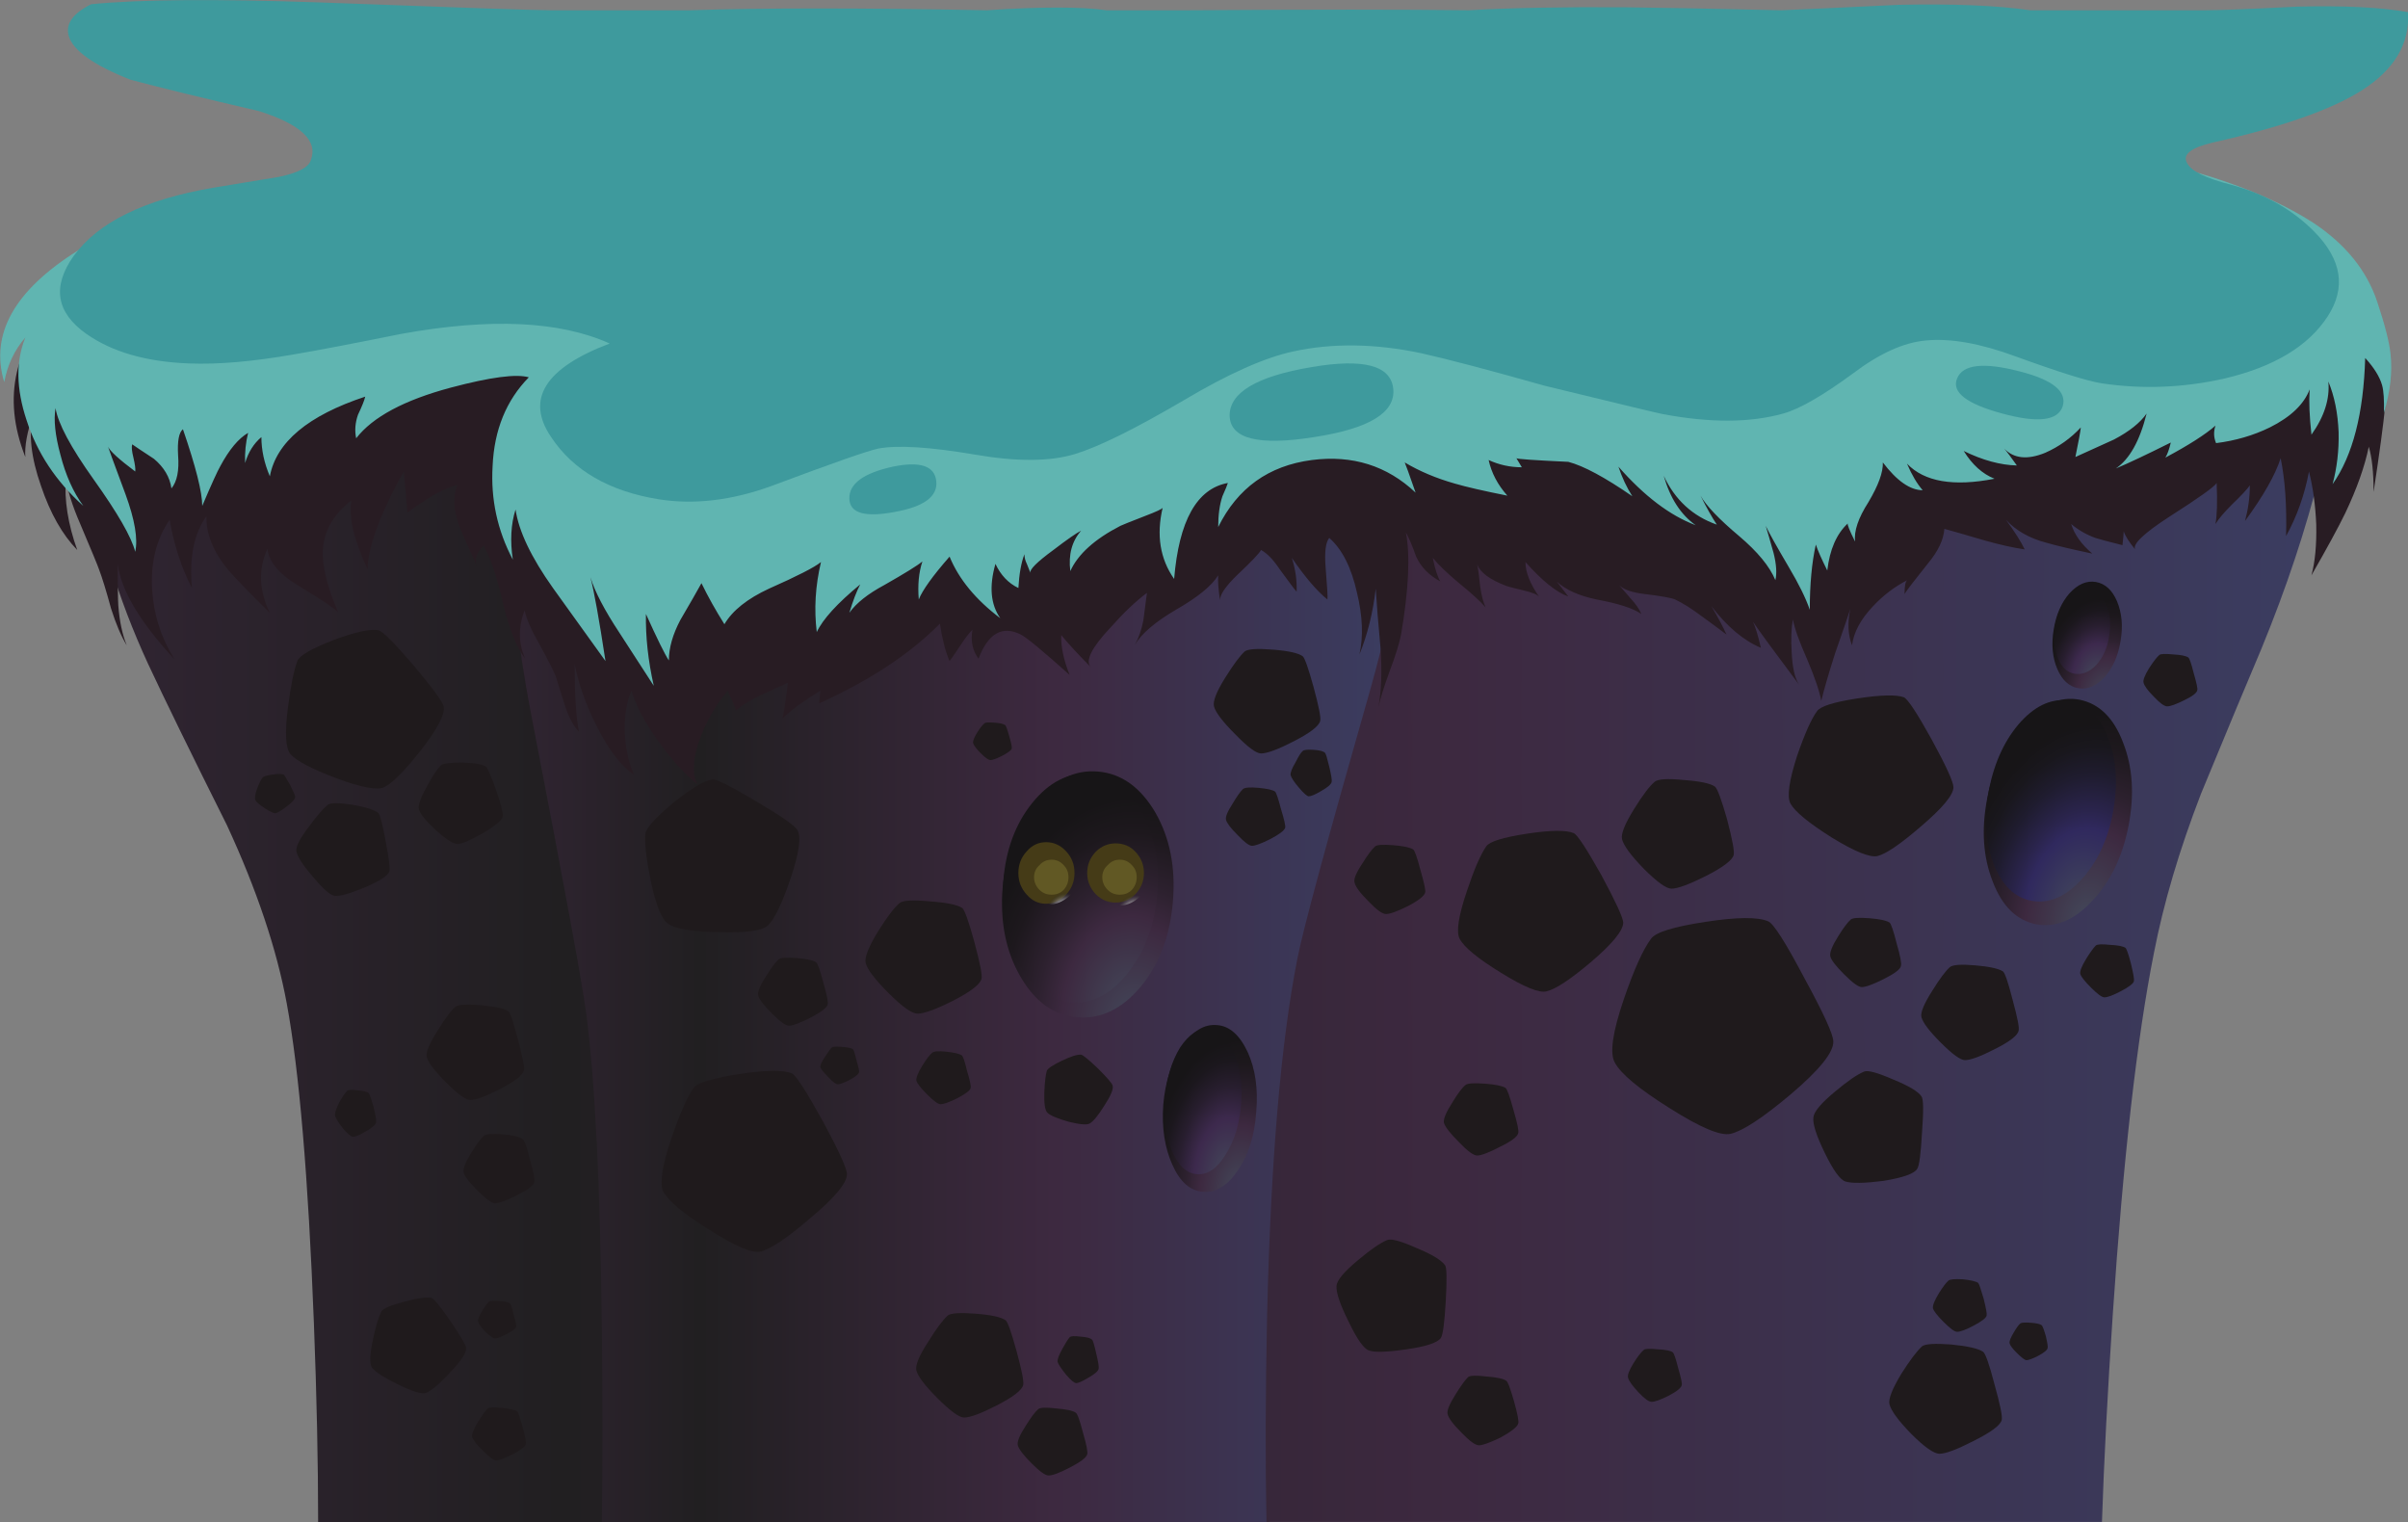 <?xml version="1.0" encoding="iso-8859-1"?>
<!-- Generator: Adobe Illustrator 15.1.0, SVG Export Plug-In . SVG Version: 6.00 Build 0)  -->
<!DOCTYPE svg PUBLIC "-//W3C//DTD SVG 1.1//EN" "http://www.w3.org/Graphics/SVG/1.1/DTD/svg11.dtd">
<svg version="1.1" id="Layer_3" xmlns="http://www.w3.org/2000/svg" xmlns:xlink="http://www.w3.org/1999/xlink" x="0px" y="0px"
	 width="199.45px" height="126.05px" viewBox="0 0 199.45 126.05" style="enable-background:new 0 0 199.45 126.05;"
	 xml:space="preserve">
<rect x="0" y="0" width="199.45" height="126.05" fill="#808080" stroke="none"/>
<symbol  id="flash0.ai_x2F_Layer_3_x2F__x3C_Path_x3E_" viewBox="0.005 -3.405 3.662 3.36">
	<g id="Layer_1_30_">
		
			<radialGradient id="SVGID_1_" cx="-3312.938" cy="-9314.948" r="1.478" gradientTransform="matrix(0.628 -0.778 -1.035 -0.836 -7558.225 -10368.524)" gradientUnits="userSpaceOnUse">
			<stop  offset="0" style="stop-color:#FFFFFF"/>
			<stop  offset="0.074" style="stop-color:#F8F8F8;stop-opacity:0.969"/>
			<stop  offset="0.184" style="stop-color:#E4E4E4;stop-opacity:0.882"/>
			<stop  offset="0.314" style="stop-color:#C4C3C4;stop-opacity:0.741"/>
			<stop  offset="0.459" style="stop-color:#979697;stop-opacity:0.549"/>
			<stop  offset="0.62" style="stop-color:#5D5C5D;stop-opacity:0.298"/>
			<stop  offset="0.792" style="stop-color:#181618;stop-opacity:0"/>
			<stop  offset="0.792" style="stop-color:#171517;stop-opacity:0"/>
		</radialGradient>
		<path style="fill-rule:evenodd;clip-rule:evenodd;fill:url(#SVGID_1_);" d="M2.7-2.85C2.267-3.183,1.817-3.367,1.35-3.4
			S0.517-3.3,0.25-3c-0.233,0.333-0.3,0.733-0.2,1.2C0.183-1.367,0.467-0.967,0.9-0.6c0.434,0.333,0.9,0.517,1.4,0.55
			c0.467,0.033,0.833-0.1,1.1-0.4c0.267-0.3,0.333-0.683,0.2-1.15C3.433-2.1,3.133-2.517,2.7-2.85z"/>
	</g>
</symbol>
<symbol  id="flash0.ai_x2F_Layer_3_x2F__x3C_Path_x3E__x5F_0" viewBox="-0.007 -5.773 5.68 5.777">
	<g id="Layer_1_52_">
		<path style="fill-rule:evenodd;clip-rule:evenodd;fill:#1F1A1C;" d="M0.2-1.35c0.066,0.2,0.483,0.483,1.25,0.85
			c0.767,0.367,1.3,0.533,1.6,0.5c0.167-0.033,0.633-0.417,1.4-1.15c0.767-0.767,1.167-1.233,1.2-1.4c0.1-0.267-0.133-0.833-0.7-1.7
			c-0.5-0.8-0.9-1.283-1.2-1.45C3.517-5.833,2.933-5.783,2-5.55C1.067-5.283,0.483-5.033,0.25-4.8C0.05-4.6-0.033-4.033,0-3.1
			C0.033-2.3,0.1-1.717,0.2-1.35z"/>
	</g>
</symbol>
<symbol  id="flash0.ai_x2F_Layer_3_x2F__x3C_Path_x3E__x5F_1" viewBox="0.015 -13.811 7.787 13.821">
	<g id="Layer_1_2_">
		
			<radialGradient id="SVGID_2_" cx="-633.364" cy="-706.202" r="7.463" gradientTransform="matrix(0.997 -0.082 -0.141 -1.704 538.204 -1269.12)" gradientUnits="userSpaceOnUse">
			<stop  offset="0" style="stop-color:#43485A"/>
			<stop  offset="0.431" style="stop-color:#3D2940"/>
			<stop  offset="0.6" style="stop-color:#2D212F"/>
			<stop  offset="0.831" style="stop-color:#1D181D"/>
			<stop  offset="1" style="stop-color:#171517"/>
		</radialGradient>
		<path style="fill-rule:evenodd;clip-rule:evenodd;fill:url(#SVGID_2_);" d="M7.75-7.2c-0.133-1.933-0.633-3.533-1.5-4.8
			c-0.867-1.3-1.833-1.9-2.9-1.8c-1.067,0.066-1.917,0.816-2.55,2.25C0.167-10.15-0.083-8.5,0.05-6.6
			C0.217-4.667,0.733-3.067,1.6-1.8C2.467-0.5,3.433,0.1,4.5,0c1.033-0.067,1.883-0.817,2.55-2.25C7.683-3.65,7.917-5.3,7.75-7.2z"
			/>
	</g>
</symbol>
<symbol  id="flash0.ai_x2F_Layer_3_x2F__x3C_Path_x3E__x5F_10" viewBox="-0.019 -7.9 8.083 7.9">
	<g id="Layer_1_42_">
		<path style="fill-rule:evenodd;clip-rule:evenodd;fill:#1F1A1C;" d="M6.75-0.55c0.167-0.133,0.433-0.917,0.8-2.35
			c0.4-1.467,0.567-2.317,0.5-2.55c-0.1-0.4-0.767-0.917-2-1.55C4.883-7.6,4.067-7.9,3.6-7.9c-0.367,0-1.033,0.483-2,1.45
			C0.667-5.517,0.133-4.817,0-4.35c-0.1,0.367,0.2,1.1,0.9,2.2C1.5-1.183,1.983-0.533,2.35-0.2C2.583,0,3.283,0.05,4.45-0.05
			C5.617-0.15,6.383-0.317,6.75-0.55z"/>
	</g>
</symbol>
<symbol  id="flash0.ai_x2F_Layer_3_x2F__x3C_Path_x3E__x5F_11" viewBox="-0.006 -17.883 18.307 17.896">
	<g id="Layer_1_41_">
		<path style="fill-rule:evenodd;clip-rule:evenodd;fill:#1F1A1C;" d="M3.2-1.7c0.367,0.534,1.867,1,4.5,1.4
			c2.6,0.4,4.333,0.417,5.2,0.05c0.434-0.167,1.434-1.733,3-4.7c1.6-2.933,2.4-4.683,2.4-5.25c0.034-0.9-1.15-2.367-3.55-4.4
			c-2.3-1.933-3.95-3.017-4.95-3.25c-0.833-0.2-2.533,0.517-5.1,2.15c-2.5,1.567-4,2.817-4.5,3.75
			c-0.434,0.767-0.184,2.517,0.75,5.25C1.783-4.267,2.533-2.6,3.2-1.7z"/>
	</g>
</symbol>
<symbol  id="flash0.ai_x2F_Layer_3_x2F__x3C_Path_x3E__x5F_12" viewBox="-0.035 -13.33 13.685 13.319">
	<g id="Layer_1_40_">
		<path style="fill-rule:evenodd;clip-rule:evenodd;fill:#1F1A1C;" d="M11.85-3.7c1.167-2.167,1.767-3.466,1.8-3.9
			c0-0.667-0.9-1.767-2.7-3.3c-1.7-1.434-2.917-2.233-3.65-2.4c-0.6-0.167-1.867,0.35-3.8,1.55c-1.9,1.167-3.033,2.1-3.4,2.8
			C-0.2-8.383,0-7.067,0.7-5c0.6,1.8,1.133,3.033,1.6,3.7c0.267,0.4,1.383,0.75,3.35,1.05s3.267,0.317,3.9,0.05
			C9.85-0.333,10.617-1.5,11.85-3.7z"/>
	</g>
</symbol>
<symbol  id="flash0.ai_x2F_Layer_3_x2F__x3C_Path_x3E__x5F_13" viewBox="-0.017 -9.1 9.33 9.1">
	<g id="Layer_1_39_">
		<path style="fill-rule:evenodd;clip-rule:evenodd;fill:#1F1A1C;" d="M5.1-0.05c1.367-0.133,2.25-0.333,2.65-0.6
			c0.2-0.133,0.517-1.033,0.95-2.7C9.167-5.017,9.367-6,9.3-6.3C9.2-6.733,8.417-7.317,6.95-8.05c-1.367-0.7-2.3-1.05-2.8-1.05
			C3.683-9.1,2.9-8.55,1.8-7.45C0.733-6.35,0.133-5.533,0-5c-0.1,0.433,0.233,1.283,1,2.55C1.7-1.35,2.267-0.6,2.7-0.2
			C2.967,0,3.767,0.05,5.1-0.05z"/>
	</g>
</symbol>
<symbol  id="flash0.ai_x2F_Layer_3_x2F__x3C_Path_x3E__x5F_14" viewBox="0.033 -9.1 9.281 9.073">
	<g id="Layer_1_38_">
		<path style="fill-rule:evenodd;clip-rule:evenodd;fill:#1F1A1C;" d="M7.75-0.65c0.2-0.167,0.533-1.067,1-2.7
			C9.183-5.017,9.367-6,9.3-6.3C9.2-6.733,8.433-7.317,7-8.05C5.6-8.75,4.65-9.1,4.15-9.1c-0.433,0-1.2,0.55-2.3,1.65
			C0.783-6.35,0.183-5.533,0.05-5c-0.1,0.433,0.233,1.267,1,2.5c0.7,1.133,1.267,1.883,1.7,2.25c0.267,0.233,1.067,0.283,2.4,0.15
			C6.517-0.2,7.383-0.383,7.75-0.65z"/>
	</g>
</symbol>
<symbol  id="flash0.ai_x2F_Layer_3_x2F__x3C_Path_x3E__x5F_15" viewBox="0.026 -5.75 5.879 5.733">
	<g id="Layer_1_37_">
		<path style="fill-rule:evenodd;clip-rule:evenodd;fill:#1F1A1C;" d="M5.5-2.1c0.3-1.033,0.433-1.65,0.4-1.85
			C5.833-4.25,5.35-4.633,4.45-5.1c-0.867-0.433-1.467-0.65-1.8-0.65c-0.3,0-0.783,0.35-1.45,1.05C0.5-4,0.117-3.483,0.05-3.15
			c-0.1,0.267,0.117,0.8,0.65,1.6c0.433,0.7,0.783,1.167,1.05,1.4c0.133,0.133,0.633,0.167,1.5,0.1C4.083-0.117,4.633-0.233,4.9-0.4
			C5.033-0.5,5.233-1.067,5.5-2.1z"/>
	</g>
</symbol>
<symbol  id="flash0.ai_x2F_Layer_3_x2F__x3C_Path_x3E__x5F_16" viewBox="-0.012 -5.75 5.88 5.764">
	<g id="Layer_1_36_">
		<path style="fill-rule:evenodd;clip-rule:evenodd;fill:#1F1A1C;" d="M3.2-0.05C4.067-0.117,4.617-0.233,4.85-0.4
			C4.983-0.467,5.2-1.033,5.5-2.1c0.3-1.066,0.417-1.683,0.35-1.85C5.783-4.217,5.3-4.6,4.4-5.1C3.5-5.533,2.9-5.75,2.6-5.75
			c-0.3,0-0.783,0.35-1.45,1.05C0.45-4,0.067-3.483,0-3.15c-0.067,0.267,0.15,0.8,0.65,1.6C1.083-0.85,1.433-0.367,1.7-0.1
			C1.867,0.033,2.367,0.05,3.2-0.05z"/>
	</g>
</symbol>
<symbol  id="flash0.ai_x2F_Layer_3_x2F__x3C_Path_x3E__x5F_17" viewBox="-0.012 -5.75 5.88 5.733">
	<g id="Layer_1_35_">
		<path style="fill-rule:evenodd;clip-rule:evenodd;fill:#1F1A1C;" d="M5.5-2.15C5.8-3.183,5.917-3.8,5.85-4
			C5.817-4.267,5.333-4.633,4.4-5.1C3.533-5.533,2.933-5.75,2.6-5.75c-0.267,0-0.75,0.35-1.45,1.05C0.45-4,0.067-3.5,0-3.2
			c-0.067,0.3,0.15,0.85,0.65,1.65c0.434,0.7,0.783,1.167,1.05,1.4c0.167,0.133,0.683,0.167,1.55,0.1
			C4.083-0.117,4.633-0.233,4.9-0.4C5.033-0.5,5.233-1.083,5.5-2.15z"/>
	</g>
</symbol>
<symbol  id="flash0.ai_x2F_Layer_3_x2F__x3C_Path_x3E__x5F_18" viewBox="-0.002 -9.254 9.116 9.292">
	<g id="Layer_1_34_">
		<path style="fill-rule:evenodd;clip-rule:evenodd;fill:#1F1A1C;" d="M6.6-0.65C7.9-1.183,8.7-1.667,9-2.1
			c0.133-0.2,0.15-1.183,0.05-2.95c-0.1-1.767-0.233-2.784-0.4-3.05C8.383-8.5,7.433-8.817,5.8-9.05c-1.6-0.233-2.633-0.267-3.1-0.1
			c-0.434,0.133-1,0.933-1.7,2.4C0.3-5.35-0.033-4.367,0-3.8c0.033,0.466,0.633,1.183,1.8,2.15C2.833-0.783,3.633-0.233,4.2,0
			C4.533,0.133,5.333-0.083,6.6-0.65z"/>
	</g>
</symbol>
<symbol  id="flash0.ai_x2F_Layer_3_x2F__x3C_Path_x3E__x5F_19" viewBox="-0.009 -9.264 9.098 9.252">
	<g id="Layer_1_33_">
		<path style="fill-rule:evenodd;clip-rule:evenodd;fill:#1F1A1C;" d="M6.6-0.7c1.3-0.533,2.083-1,2.35-1.4
			C9.117-2.3,9.133-3.283,9-5.05C8.9-6.85,8.767-7.867,8.6-8.1c-0.233-0.4-1.167-0.733-2.8-1C4.233-9.3,3.183-9.317,2.65-9.15
			c-0.433,0.133-1,0.917-1.7,2.35C0.25-5.367-0.067-4.383,0-3.85C0.033-3.383,0.633-2.667,1.8-1.7c1.034,0.867,1.833,1.417,2.4,1.65
			C4.5,0.083,5.3-0.133,6.6-0.7z"/>
	</g>
</symbol>
<symbol  id="flash0.ai_x2F_Layer_3_x2F__x3C_Path_x3E__x5F_1_x5F_0" viewBox="0 -8.88 5.75 8.86">
	<g id="Layer_1_3_">
		
			<radialGradient id="SVGID_3_" cx="-1197.374" cy="-1417.37" r="5.433" gradientTransform="matrix(0.987 -0.161 -0.244 -1.495 840.216 -2321.459)" gradientUnits="userSpaceOnUse">
			<stop  offset="0" style="stop-color:#43485A"/>
			<stop  offset="0.431" style="stop-color:#3D2940"/>
			<stop  offset="0.6" style="stop-color:#2D212F"/>
			<stop  offset="0.831" style="stop-color:#1D181D"/>
			<stop  offset="1" style="stop-color:#171517"/>
		</radialGradient>
		<path style="fill-rule:evenodd;clip-rule:evenodd;fill:url(#SVGID_3_);" d="M5.65-4.9c-0.2-1.233-0.633-2.233-1.3-3
			c-0.7-0.767-1.434-1.083-2.2-0.95S0.8-8.183,0.4-7.25S-0.1-5.233,0.1-4c0.2,1.233,0.633,2.233,1.3,3
			c0.7,0.767,1.434,1.083,2.2,0.95s1.35-0.667,1.75-1.6C5.75-2.617,5.85-3.7,5.65-4.9z"/>
	</g>
</symbol>
<symbol  id="flash0.ai_x2F_Layer_3_x2F__x3C_Path_x3E__x5F_1_x5F_1" viewBox="-0.007 -20.42 14.214 20.391">
	<g id="Layer_1_24_">
		
			<radialGradient id="SVGID_4_" cx="-629.112" cy="-714.357" r="13.659" gradientTransform="matrix(0.997 -0.082 -0.113 -1.372 557.395 -1052.662)" gradientUnits="userSpaceOnUse">
			<stop  offset="0" style="stop-color:#43485A"/>
			<stop  offset="0.431" style="stop-color:#3D2940"/>
			<stop  offset="0.6" style="stop-color:#2D212F"/>
			<stop  offset="0.831" style="stop-color:#1D181D"/>
			<stop  offset="1" style="stop-color:#171517"/>
		</radialGradient>
		<path style="fill-rule:evenodd;clip-rule:evenodd;fill:url(#SVGID_4_);" d="M14.15-10.8c-0.233-2.833-1.117-5.184-2.65-7.05
			c-1.567-1.867-3.317-2.717-5.25-2.55C4.317-20.267,2.733-19.133,1.5-17c-1.2,2.1-1.683,4.55-1.45,7.35
			c0.267,2.833,1.167,5.183,2.7,7.05s3.267,2.717,5.2,2.55c1.933-0.167,3.517-1.3,4.75-3.4C13.9-5.55,14.383-8,14.15-10.8z"/>
	</g>
</symbol>
<symbol  id="flash0.ai_x2F_Layer_3_x2F__x3C_Path_x3E__x5F_1_x5F_2" viewBox="0.004 -3.355 3.641 3.36">
	<g id="Layer_1_29_">
		
			<radialGradient id="SVGID_5_" cx="-3312.906" cy="-9314.913" r="1.476" gradientTransform="matrix(0.628 -0.778 -1.035 -0.836 -7558.161 -10368.473)" gradientUnits="userSpaceOnUse">
			<stop  offset="0" style="stop-color:#FFFFFF"/>
			<stop  offset="0.074" style="stop-color:#F8F8F8;stop-opacity:0.969"/>
			<stop  offset="0.184" style="stop-color:#E4E4E4;stop-opacity:0.882"/>
			<stop  offset="0.314" style="stop-color:#C4C3C4;stop-opacity:0.741"/>
			<stop  offset="0.459" style="stop-color:#979697;stop-opacity:0.549"/>
			<stop  offset="0.62" style="stop-color:#5D5C5D;stop-opacity:0.298"/>
			<stop  offset="0.792" style="stop-color:#181618;stop-opacity:0"/>
			<stop  offset="0.792" style="stop-color:#171517;stop-opacity:0"/>
		</radialGradient>
		<path style="fill-rule:evenodd;clip-rule:evenodd;fill:url(#SVGID_5_);" d="M2.75-2.8c-0.433-0.333-0.9-0.517-1.4-0.55
			c-0.467-0.033-0.833,0.1-1.1,0.4C-0.017-2.65-0.067-2.267,0.1-1.8c0.133,0.5,0.417,0.917,0.85,1.25C1.383-0.217,1.833-0.033,2.3,0
			c0.467,0.033,0.833-0.1,1.1-0.4c0.233-0.333,0.3-0.733,0.2-1.2C3.467-2.033,3.183-2.433,2.75-2.8z"/>
	</g>
</symbol>
<symbol  id="flash0.ai_x2F_Layer_3_x2F__x3C_Path_x3E__x5F_1_x5F_3" viewBox="-0.038 -18.721 12.277 18.742">
	<g id="Layer_1_31_">
		
			<radialGradient id="SVGID_6_" cx="-1388.662" cy="-1709.077" r="11.524" gradientTransform="matrix(0.982 -0.191 -0.288 -1.483 879.852 -2818.121)" gradientUnits="userSpaceOnUse">
			<stop  offset="0" style="stop-color:#43485A"/>
			<stop  offset="0.431" style="stop-color:#3D2940"/>
			<stop  offset="0.6" style="stop-color:#2D212F"/>
			<stop  offset="0.831" style="stop-color:#1D181D"/>
			<stop  offset="1" style="stop-color:#171517"/>
		</radialGradient>
		<path style="fill-rule:evenodd;clip-rule:evenodd;fill:url(#SVGID_6_);" d="M11.95-10.5c-0.5-2.567-1.5-4.633-3-6.2
			c-1.467-1.6-3.017-2.25-4.65-1.95c-1.633,0.333-2.833,1.517-3.6,3.55c-0.8,2.033-0.95,4.333-0.45,6.9c0.5,2.534,1.5,4.6,3,6.2
			S6.3,0.25,7.9-0.05c1.633-0.333,2.833-1.517,3.6-3.55C12.3-5.633,12.45-7.933,11.95-10.5z"/>
	</g>
</symbol>
<symbol  id="flash0.ai_x2F_Layer_3_x2F__x3C_Path_x3E__x5F_1_x5F_4" viewBox="0.01 -13.32 13.64 13.323">
	<g id="Layer_1_51_">
		<path style="fill-rule:evenodd;clip-rule:evenodd;fill:#1F1A1C;" d="M11.85-3.65c1.2-2.2,1.8-3.517,1.8-3.95
			c0-0.633-0.9-1.717-2.7-3.25c-1.7-1.467-2.9-2.283-3.6-2.45c-0.633-0.133-1.9,0.383-3.8,1.55c-1.9,1.2-3.033,2.133-3.4,2.8
			C-0.15-8.383,0.033-7.067,0.7-5c0.633,1.833,1.183,3.067,1.65,3.7c0.267,0.4,1.367,0.75,3.3,1.05c1.967,0.3,3.267,0.333,3.9,0.1
			C9.883-0.317,10.65-1.483,11.85-3.65z"/>
	</g>
</symbol>
<symbol  id="flash0.ai_x2F_Layer_3_x2F__x3C_Path_x3E__x5F_2" viewBox="0 -2.9 2.85 2.9">
	<g id="Layer_1_28_">
		<path style="fill-rule:evenodd;clip-rule:evenodd;fill:#615824;" d="M2.85-1.45c0-0.4-0.133-0.75-0.4-1.05
			c-0.267-0.267-0.6-0.4-1-0.4c-0.4,0-0.733,0.133-1,0.4C0.15-2.2,0-1.85,0-1.45c0,0.4,0.15,0.733,0.45,1C0.717-0.15,1.05,0,1.45,0
			c0.4,0,0.733-0.15,1-0.45C2.717-0.717,2.85-1.05,2.85-1.45z"/>
	</g>
</symbol>
<symbol  id="flash0.ai_x2F_Layer_3_x2F__x3C_Path_x3E__x5F_20" viewBox="-0.019 -7.9 8.083 7.9">
	<g id="Layer_1_32_">
		<path style="fill-rule:evenodd;clip-rule:evenodd;fill:#1F1A1C;" d="M6.75-0.55c0.167-0.133,0.433-0.917,0.8-2.35
			c0.4-1.467,0.567-2.317,0.5-2.55c-0.066-0.4-0.733-0.917-2-1.55C4.883-7.6,4.067-7.9,3.6-7.9c-0.367,0-1.033,0.483-2,1.45
			C0.667-5.517,0.133-4.817,0-4.35c-0.1,0.367,0.2,1.1,0.9,2.2C1.5-1.183,1.983-0.533,2.35-0.2C2.583,0,3.283,0.05,4.45-0.05
			C5.617-0.15,6.383-0.317,6.75-0.55z"/>
	</g>
</symbol>
<symbol  id="flash0.ai_x2F_Layer_3_x2F__x3C_Path_x3E__x5F_21" viewBox="-0.001 -14.977 15.352 14.991">
	<g id="Layer_1_23_">
		<path style="fill-rule:evenodd;clip-rule:evenodd;fill:#1F1A1C;" d="M2.65-1.4c0.333,0.433,1.6,0.816,3.8,1.15
			C8.617,0.083,10.067,0.1,10.8-0.2c0.333-0.167,1.184-1.483,2.55-3.95c1.333-2.467,2-3.934,2-4.4c0-0.733-1.017-1.95-3.05-3.65
			c-1.9-1.633-3.267-2.55-4.1-2.75c-0.7-0.167-2.117,0.434-4.25,1.8c-2.1,1.3-3.367,2.35-3.8,3.15C-0.183-9.367,0.033-7.9,0.8-5.6
			C1.5-3.567,2.117-2.167,2.65-1.4z"/>
	</g>
</symbol>
<symbol  id="flash0.ai_x2F_Layer_3_x2F__x3C_Path_x3E__x5F_22" viewBox="-0.01 -13.103 13.077 13.137">
	<g id="Layer_1_22_">
		<path style="fill-rule:evenodd;clip-rule:evenodd;fill:#1F1A1C;" d="M0.95-2.5c0.2,0.433,1.2,1,3,1.7
			c1.8,0.667,3.033,0.933,3.7,0.8c0.333-0.067,1.3-1.033,2.9-2.9c1.567-1.867,2.4-3,2.5-3.4c0.133-0.633-0.5-1.85-1.9-3.65
			C9.783-11.683,8.767-12.7,8.1-13c-0.567-0.267-1.883-0.017-3.95,0.75c-2.033,0.767-3.3,1.433-3.8,2c-0.4,0.5-0.467,1.783-0.2,3.85
			C0.383-4.567,0.65-3.267,0.95-2.5z"/>
	</g>
</symbol>
<symbol  id="flash0.ai_x2F_Layer_3_x2F__x3C_Path_x3E__x5F_23" viewBox="-0.017 -9.4 9.629 9.373">
	<g id="Layer_1_21_">
		<path style="fill-rule:evenodd;clip-rule:evenodd;fill:#1F1A1C;" d="M5.3-0.1C6.7-0.2,7.6-0.383,8-0.65c0.2-0.167,0.533-1.1,1-2.8
			C9.467-5.183,9.667-6.2,9.6-6.5C9.5-6.967,8.7-7.583,7.2-8.35C5.8-9.05,4.833-9.4,4.3-9.4c-0.466,0-1.267,0.566-2.4,1.7
			S0.133-5.733,0-5.2c-0.1,0.467,0.25,1.35,1.05,2.65c0.733,1.167,1.317,1.933,1.75,2.3C3.067-0.017,3.9,0.033,5.3-0.1z"/>
	</g>
</symbol>
<symbol  id="flash0.ai_x2F_Layer_3_x2F__x3C_Path_x3E__x5F_24" viewBox="-0.008 -7.653 7.728 7.678">
	<g id="Layer_1_20_">
		<path style="fill-rule:evenodd;clip-rule:evenodd;fill:#1F1A1C;" d="M4.65-0.1C5.783-0.3,6.5-0.533,6.8-0.8
			c0.133-0.133,0.333-0.917,0.6-2.35c0.267-1.4,0.367-2.217,0.3-2.45C7.6-5.967,6.917-6.417,5.65-6.95
			c-1.2-0.5-2.017-0.733-2.45-0.7C2.833-7.617,2.233-7.1,1.4-6.1C0.533-5.1,0.067-4.383,0-3.95C-0.067-3.583,0.283-2.9,1.05-1.9
			C1.683-1.033,2.2-0.433,2.6-0.1C2.833,0.067,3.517,0.067,4.65-0.1z"/>
	</g>
</symbol>
<symbol  id="flash0.ai_x2F_Layer_3_x2F__x3C_Path_x3E__x5F_25" viewBox="-0.029 -3.205 3.328 3.255">
	<g id="Layer_1_19_">
		<path style="fill-rule:evenodd;clip-rule:evenodd;fill:#1F1A1C;" d="M0.6-0.25C0.667-0.15,0.933-0.067,1.4,0s0.783,0.067,0.95,0
			C2.417-0.067,2.6-0.367,2.9-0.9c0.267-0.533,0.4-0.85,0.4-0.95c0-0.167-0.216-0.417-0.65-0.75C2.217-2.933,1.9-3.133,1.7-3.2
			C1.567-3.233,1.267-3.1,0.8-2.8C0.333-2.5,0.067-2.267,0-2.1c-0.067,0.167-0.017,0.483,0.15,0.95
			C0.317-0.717,0.467-0.417,0.6-0.25z"/>
	</g>
</symbol>
<symbol  id="flash0.ai_x2F_Layer_3_x2F__x3C_Path_x3E__x5F_26" viewBox="-0.013 -4.8 4.919 4.833">
	<g id="Layer_1_18_">
		<path style="fill-rule:evenodd;clip-rule:evenodd;fill:#1F1A1C;" d="M2.7,0c0.7-0.067,1.15-0.167,1.35-0.3
			c0.1-0.067,0.267-0.55,0.5-1.45C4.817-2.617,4.933-3.133,4.9-3.3C4.833-3.533,4.417-3.85,3.65-4.25
			C2.917-4.617,2.417-4.8,2.15-4.8c-0.233,0-0.633,0.3-1.2,0.9C0.383-3.333,0.067-2.917,0-2.65C-0.067-2.417,0.117-1.967,0.55-1.3
			C0.883-0.733,1.167-0.333,1.4-0.1C1.567,0.033,2,0.067,2.7,0z"/>
	</g>
</symbol>
<symbol  id="flash0.ai_x2F_Layer_3_x2F__x3C_Path_x3E__x5F_27" viewBox="-0.005 -3.9 3.413 3.89">
	<g id="Layer_1_17_">
		<path style="fill-rule:evenodd;clip-rule:evenodd;fill:#1F1A1C;" d="M2.85-0.3C2.917-0.333,3.033-0.717,3.2-1.45
			c0.167-0.7,0.233-1.117,0.2-1.25C3.367-2.9,3.083-3.15,2.55-3.45c-0.5-0.3-0.833-0.45-1-0.45C1.383-3.9,1.1-3.667,0.7-3.2
			C0.3-2.7,0.067-2.35,0-2.15c-0.033,0.2,0.1,0.566,0.4,1.1C0.633-0.617,0.833-0.3,1-0.1C1.1,0,1.4,0.017,1.9-0.05
			C2.4-0.083,2.717-0.167,2.85-0.3z"/>
	</g>
</symbol>
<symbol  id="flash0.ai_x2F_Layer_3_x2F__x3C_Path_x3E__x5F_28" viewBox="-0.006 -3.9 3.414 3.89">
	<g id="Layer_1_16_">
		<path style="fill-rule:evenodd;clip-rule:evenodd;fill:#1F1A1C;" d="M2.8-0.3C2.867-0.367,3-0.75,3.2-1.45
			c0.167-0.7,0.233-1.117,0.2-1.25C3.367-2.9,3.083-3.15,2.55-3.45C2.05-3.75,1.7-3.9,1.5-3.9c-0.167,0-0.45,0.233-0.85,0.7
			C0.283-2.733,0.067-2.383,0-2.15c-0.033,0.2,0.083,0.566,0.35,1.1C0.617-0.583,0.833-0.267,1-0.1C1.067,0,1.35,0.017,1.85-0.05
			C2.35-0.083,2.667-0.167,2.8-0.3z"/>
	</g>
</symbol>
<symbol  id="flash0.ai_x2F_Layer_3_x2F__x3C_Path_x3E__x5F_29" viewBox="-0.005 -3.85 3.413 3.863">
	<g id="Layer_1_15_">
		<path style="fill-rule:evenodd;clip-rule:evenodd;fill:#1F1A1C;" d="M1.9,0c0.5-0.033,0.817-0.117,0.95-0.25
			C2.917-0.317,3.033-0.7,3.2-1.4c0.167-0.7,0.233-1.117,0.2-1.25C3.367-2.85,3.083-3.1,2.55-3.4C2.05-3.7,1.7-3.85,1.5-3.85
			c-0.133,0-0.4,0.233-0.8,0.7C0.3-2.683,0.067-2.333,0-2.1c-0.033,0.2,0.1,0.55,0.4,1.05C0.667-0.517,0.867-0.2,1-0.1
			C1.1,0,1.4,0.033,1.9,0z"/>
	</g>
</symbol>
<symbol  id="flash0.ai_x2F_Layer_3_x2F__x3C_Path_x3E__x5F_2_x5F_0" viewBox="-0.015 -12.663 12.772 12.665">
	<g id="Layer_1_50_">
		<path style="fill-rule:evenodd;clip-rule:evenodd;fill:#1F1A1C;" d="M0-4.5c0.067,0.467,0.833,1.317,2.3,2.55
			C3.8-0.75,4.883-0.1,5.55,0c0.333,0.033,1.534-0.567,3.6-1.8c2.1-1.233,3.25-2.034,3.45-2.4c0.333-0.566,0.133-1.933-0.6-4.1
			c-0.7-2.034-1.317-3.3-1.85-3.8c-0.467-0.433-1.8-0.617-4-0.55C3.983-12.617,2.583-12.4,1.95-12c-0.567,0.333-1.067,1.533-1.5,3.6
			C0.083-6.6-0.067-5.3,0-4.5z"/>
	</g>
</symbol>
<symbol  id="flash0.ai_x2F_Layer_3_x2F__x3C_Path_x3E__x5F_3" viewBox="0 -2.9 2.85 2.9">
	<g id="Layer_1_27_">
		<path style="fill-rule:evenodd;clip-rule:evenodd;fill:#615824;" d="M2.85-1.45c0-0.4-0.133-0.75-0.4-1.05
			c-0.267-0.267-0.6-0.4-1-0.4c-0.4,0-0.733,0.133-1,0.4C0.15-2.2,0-1.85,0-1.45c0,0.4,0.15,0.733,0.45,1C0.717-0.15,1.05,0,1.45,0
			c0.4,0,0.733-0.15,1-0.45C2.717-0.717,2.85-1.05,2.85-1.45z"/>
	</g>
</symbol>
<symbol  id="flash0.ai_x2F_Layer_3_x2F__x3C_Path_x3E__x5F_30" viewBox="-0.006 -3.1 3.214 3.117">
	<g id="Layer_1_14_">
		<path style="fill-rule:evenodd;clip-rule:evenodd;fill:#1F1A1C;" d="M1.75,0c0.467-0.033,0.767-0.1,0.9-0.2
			C2.717-0.233,2.833-0.55,3-1.15c0.167-0.567,0.233-0.9,0.2-1c-0.034-0.133-0.3-0.333-0.8-0.6C1.933-2.983,1.617-3.1,1.45-3.1
			c-0.167,0-0.434,0.184-0.8,0.55S0.067-1.9,0-1.7c-0.033,0.167,0.083,0.467,0.35,0.9c0.233,0.367,0.433,0.617,0.6,0.75
			C1.017,0.017,1.283,0.033,1.75,0z"/>
	</g>
</symbol>
<symbol  id="flash0.ai_x2F_Layer_3_x2F__x3C_Path_x3E__x5F_31" viewBox="-0.006 -3.1 3.164 3.117">
	<g id="Layer_1_13_">
		<path style="fill-rule:evenodd;clip-rule:evenodd;fill:#1F1A1C;" d="M1.75,0c0.467-0.033,0.767-0.1,0.9-0.2
			c0.067-0.066,0.167-0.383,0.3-0.95c0.167-0.567,0.233-0.9,0.2-1c-0.033-0.133-0.3-0.333-0.8-0.6C1.883-2.983,1.567-3.1,1.4-3.1
			C1.267-3.1,1-2.917,0.6-2.55C0.233-2.15,0.033-1.867,0-1.7c-0.033,0.167,0.083,0.467,0.35,0.9c0.2,0.333,0.383,0.583,0.55,0.75
			C1,0.017,1.283,0.033,1.75,0z"/>
	</g>
</symbol>
<symbol  id="flash0.ai_x2F_Layer_3_x2F__x3C_Path_x3E__x5F_32" viewBox="-0.006 -3.15 3.165 3.117">
	<g id="Layer_1_12_">
		<path style="fill-rule:evenodd;clip-rule:evenodd;fill:#1F1A1C;" d="M2.65-0.25C2.717-0.283,2.833-0.583,3-1.15
			c0.133-0.567,0.183-0.9,0.15-1c-0.033-0.167-0.3-0.383-0.8-0.65C1.883-3.033,1.567-3.15,1.4-3.15c-0.133,0-0.4,0.2-0.8,0.6
			C0.233-2.183,0.033-1.917,0-1.75s0.083,0.467,0.35,0.9C0.583-0.45,0.767-0.2,0.9-0.1C1-0.033,1.283-0.017,1.75-0.05
			C2.217-0.083,2.517-0.15,2.65-0.25z"/>
	</g>
</symbol>
<symbol  id="flash0.ai_x2F_Layer_3_x2F__x3C_Path_x3E__x5F_33" viewBox="-0.005 -3.15 3.213 3.117">
	<g id="Layer_1_11_">
		<path style="fill-rule:evenodd;clip-rule:evenodd;fill:#1F1A1C;" d="M2.7-0.25C2.767-0.317,2.867-0.633,3-1.2
			c0.167-0.566,0.233-0.883,0.2-0.95C3.167-2.317,2.9-2.533,2.4-2.8C1.933-3.033,1.617-3.15,1.45-3.15c-0.167,0-0.434,0.2-0.8,0.6
			C0.283-2.183,0.067-1.917,0-1.75c-0.033,0.167,0.1,0.467,0.4,0.9C0.633-0.483,0.817-0.233,0.95-0.1
			c0.066,0.067,0.333,0.083,0.8,0.05C2.25-0.083,2.567-0.15,2.7-0.25z"/>
	</g>
</symbol>
<symbol  id="flash0.ai_x2F_Layer_3_x2F__x3C_Path_x3E__x5F_34" viewBox="-0.017 -8.65 8.881 8.65">
	<g id="Layer_1_10_">
		<path style="fill-rule:evenodd;clip-rule:evenodd;fill:#1F1A1C;" d="M7.4-0.6c0.167-0.133,0.467-0.983,0.9-2.55
			c0.434-1.6,0.617-2.533,0.55-2.8c-0.1-0.433-0.833-1-2.2-1.7c-1.3-0.667-2.2-1-2.7-1c-0.4,0-1.133,0.533-2.2,1.6
			C0.717-6.017,0.133-5.25,0-4.75c-0.1,0.433,0.233,1.233,1,2.4C1.633-1.317,2.167-0.6,2.6-0.2C2.867,0,3.633,0.05,4.9-0.05
			C6.2-0.15,7.033-0.333,7.4-0.6z"/>
	</g>
</symbol>
<symbol  id="flash0.ai_x2F_Layer_3_x2F__x3C_Path_x3E__x5F_35" viewBox="0.032 -8.65 8.831 8.65">
	<g id="Layer_1_9_">
		<path style="fill-rule:evenodd;clip-rule:evenodd;fill:#1F1A1C;" d="M8.3-3.15c0.434-1.6,0.617-2.533,0.55-2.8
			c-0.1-0.433-0.833-1-2.2-1.7c-1.3-0.667-2.2-1-2.7-1c-0.4,0-1.117,0.533-2.15,1.6c-1.033,1.033-1.617,1.8-1.75,2.3
			C-0.05-4.317,0.267-3.517,1-2.35C1.667-1.283,2.2-0.567,2.6-0.2C2.867,0,3.633,0.05,4.9-0.05c1.3-0.1,2.133-0.284,2.5-0.55
			C7.567-0.733,7.867-1.583,8.3-3.15z"/>
	</g>
</symbol>
<symbol  id="flash0.ai_x2F_Layer_3_x2F__x3C_Path_x3E__x5F_36" viewBox="-0.024 -6.752 6.978 6.752">
	<g id="Layer_1_8_">
		<path style="fill-rule:evenodd;clip-rule:evenodd;fill:#1F1A1C;" d="M6.4-2.3c0.4-1.2,0.583-1.917,0.55-2.15
			c-0.067-0.333-0.617-0.8-1.65-1.4c-1-0.566-1.683-0.867-2.05-0.9c-0.333-0.033-0.933,0.333-1.8,1.1C0.617-4.883,0.133-4.3,0-3.9
			C-0.1-3.6,0.117-2.967,0.65-2C1.117-1.133,1.5-0.55,1.8-0.25C1.967-0.083,2.567,0,3.6,0c1-0.033,1.65-0.15,1.95-0.35
			C5.683-0.45,5.967-1.1,6.4-2.3z"/>
	</g>
</symbol>
<symbol  id="flash0.ai_x2F_Layer_3_x2F__x3C_Path_x3E__x5F_37" viewBox="-0.012 -5.6 5.78 5.614">
	<g id="Layer_1_7_">
		<path style="fill-rule:evenodd;clip-rule:evenodd;fill:#1F1A1C;" d="M3.2-0.05C4.033-0.117,4.567-0.233,4.8-0.4
			c0.133-0.067,0.333-0.617,0.6-1.65c0.3-1.034,0.417-1.633,0.35-1.8C5.683-4.117,5.2-4.483,4.3-4.95
			C3.467-5.383,2.883-5.6,2.55-5.6c-0.267,0-0.733,0.333-1.4,1C0.483-3.933,0.1-3.433,0-3.1c-0.067,0.3,0.15,0.833,0.65,1.6
			C1.083-0.8,1.433-0.333,1.7-0.1C1.867,0.033,2.367,0.05,3.2-0.05z"/>
	</g>
</symbol>
<symbol  id="flash0.ai_x2F_Layer_3_x2F__x3C_Path_x3E__x5F_38" viewBox="-0.012 -5.6 5.78 5.633">
	<g id="Layer_1_6_">
		<path style="fill-rule:evenodd;clip-rule:evenodd;fill:#1F1A1C;" d="M3.2,0c0.833-0.067,1.367-0.183,1.6-0.35
			c0.133-0.1,0.333-0.667,0.6-1.7c0.3-1.034,0.417-1.633,0.35-1.8C5.683-4.117,5.2-4.483,4.3-4.95C3.433-5.383,2.85-5.6,2.55-5.6
			c-0.267,0-0.733,0.333-1.4,1C0.45-3.9,0.067-3.4,0-3.1c-0.067,0.3,0.15,0.833,0.65,1.6C1.083-0.8,1.433-0.333,1.7-0.1
			C1.867,0.033,2.367,0.067,3.2,0z"/>
	</g>
</symbol>
<symbol  id="flash0.ai_x2F_Layer_3_x2F__x3C_Path_x3E__x5F_39" viewBox="-0.029 -7.936 7.935 7.924">
	<g id="Layer_1_5_">
		<path style="fill-rule:evenodd;clip-rule:evenodd;fill:#1F1A1C;" d="M6.6-1.95c0.833-1.233,1.267-1.966,1.3-2.2
			c0.067-0.4-0.383-1.1-1.35-2.1C5.683-7.183,5.033-7.733,4.6-7.9C4.233-8.033,3.45-7.8,2.25-7.2C1.083-6.633,0.367-6.167,0.1-5.8
			c-0.2,0.333-0.167,1.117,0.1,2.35c0.233,1.1,0.466,1.867,0.7,2.3c0.133,0.233,0.767,0.5,1.9,0.8c1.133,0.3,1.883,0.4,2.25,0.3
			C5.25-0.117,5.767-0.75,6.6-1.95z"/>
	</g>
</symbol>
<symbol  id="flash0.ai_x2F_Layer_3_x2F__x3C_Path_x3E__x5F_3_x5F_0" viewBox="-0.012 -5.7 5.88 5.734">
	<g id="Layer_1_49_">
		<path style="fill-rule:evenodd;clip-rule:evenodd;fill:#1F1A1C;" d="M3.25,0C4.117-0.067,4.667-0.2,4.9-0.4
			c0.133-0.067,0.333-0.633,0.6-1.7c0.3-1.066,0.417-1.683,0.35-1.85C5.817-4.217,5.333-4.583,4.4-5.05
			C3.533-5.483,2.933-5.7,2.6-5.7c-0.267,0-0.75,0.35-1.45,1.05c-0.7,0.7-1.083,1.2-1.15,1.5C-0.067-2.85,0.15-2.3,0.65-1.5
			C1.083-0.8,1.433-0.333,1.7-0.1C1.9,0.033,2.417,0.067,3.25,0z"/>
	</g>
</symbol>
<symbol  id="flash0.ai_x2F_Layer_3_x2F__x3C_Path_x3E__x5F_4" viewBox="0 -4.9 4.7 4.9">
	<g id="Layer_1_26_">
		<path style="fill-rule:evenodd;clip-rule:evenodd;fill:#453B17;" d="M4.7-2.45C4.7-3.117,4.467-3.7,4-4.2
			C3.567-4.667,3.017-4.9,2.35-4.9c-0.633,0-1.184,0.233-1.65,0.7C0.233-3.7,0-3.117,0-2.45C0-1.783,0.233-1.2,0.7-0.7
			C1.167-0.233,1.717,0,2.35,0C3.017,0,3.567-0.233,4-0.7C4.467-1.2,4.7-1.783,4.7-2.45z"/>
	</g>
</symbol>
<symbol  id="flash0.ai_x2F_Layer_3_x2F__x3C_Path_x3E__x5F_40" viewBox="-0.011 -6 6.178 5.983">
	<g id="Layer_1_4_">
		<path style="fill-rule:evenodd;clip-rule:evenodd;fill:#1F1A1C;" d="M5.1-0.4c0.133-0.1,0.35-0.7,0.65-1.8
			c0.333-1.133,0.467-1.783,0.4-1.95C6.083-4.45,5.567-4.833,4.6-5.3C3.7-5.767,3.083-6,2.75-6c-0.3,0-0.8,0.367-1.5,1.1
			C0.517-4.167,0.1-3.633,0-3.3C-0.067-3,0.167-2.433,0.7-1.6c0.466,0.767,0.833,1.25,1.1,1.45c0.167,0.133,0.7,0.167,1.6,0.1
			C4.267-0.117,4.833-0.233,5.1-0.4z"/>
	</g>
</symbol>
<symbol  id="flash0.ai_x2F_Layer_3_x2F__x3C_Path_x3E__x5F_4_x5F_0" viewBox="-0.004 -4.4 4.461 4.39">
	<g id="Layer_1_48_">
		<path style="fill-rule:evenodd;clip-rule:evenodd;fill:#1F1A1C;" d="M3.75-0.35c0.067-0.066,0.217-0.5,0.45-1.3
			c0.2-0.8,0.283-1.267,0.25-1.4c-0.034-0.2-0.4-0.483-1.1-0.85C2.683-4.233,2.233-4.4,2-4.4c-0.2,0-0.567,0.267-1.1,0.8
			S0.067-2.683,0-2.45C-0.033-2.217,0.133-1.8,0.5-1.2c0.333,0.534,0.6,0.9,0.8,1.1C1.433,0,1.817,0.017,2.45-0.05
			C3.117-0.117,3.55-0.217,3.75-0.35z"/>
	</g>
</symbol>
<symbol  id="flash0.ai_x2F_Layer_3_x2F__x3C_Path_x3E__x5F_5" viewBox="0 -5.1 4.65 5.1">
	<g id="Layer_1_25_">
		<path style="fill-rule:evenodd;clip-rule:evenodd;fill:#453B17;" d="M4.65-2.55c0-0.7-0.233-1.3-0.7-1.8
			C3.483-4.85,2.933-5.1,2.3-5.1S1.133-4.85,0.7-4.35C0.233-3.85,0-3.25,0-2.55c0,0.7,0.233,1.3,0.7,1.8C1.133-0.25,1.667,0,2.3,0
			s1.184-0.25,1.65-0.75C4.417-1.25,4.65-1.85,4.65-2.55z"/>
	</g>
</symbol>
<symbol  id="flash0.ai_x2F_Layer_3_x2F__x3C_Path_x3E__x5F_5_x5F_0" viewBox="-0.004 -4.35 4.51 4.383">
	<g id="Layer_1_47_">
		<path style="fill-rule:evenodd;clip-rule:evenodd;fill:#1F1A1C;" d="M2.45,0c0.667-0.067,1.1-0.167,1.3-0.3
			C3.85-0.333,4-0.767,4.2-1.6C4.433-2.367,4.533-2.833,4.5-3C4.467-3.2,4.1-3.483,3.4-3.85C2.733-4.183,2.267-4.35,2-4.35
			c-0.2,0-0.567,0.267-1.1,0.8C0.367-3.017,0.067-2.633,0-2.4c-0.033,0.233,0.133,0.65,0.5,1.25C0.833-0.617,1.1-0.267,1.3-0.1
			C1.433,0.033,1.817,0.067,2.45,0z"/>
	</g>
</symbol>
<symbol  id="flash0.ai_x2F_Layer_3_x2F__x3C_Path_x3E__x5F_6" viewBox="0.035 -4.35 4.472 4.34">
	<g id="Layer_1_46_">
		<path style="fill-rule:evenodd;clip-rule:evenodd;fill:#1F1A1C;" d="M3.75-0.3C3.85-0.367,4-0.8,4.2-1.6
			C4.433-2.4,4.533-2.867,4.5-3C4.467-3.233,4.1-3.517,3.4-3.85C2.733-4.183,2.267-4.35,2-4.35c-0.233,0-0.6,0.267-1.1,0.8
			C0.4-3.05,0.117-2.667,0.05-2.4C-0.017-2.2,0.133-1.8,0.5-1.2c0.367,0.567,0.65,0.934,0.85,1.1C1.45,0,1.833,0.017,2.5-0.05
			C3.133-0.083,3.55-0.167,3.75-0.3z"/>
	</g>
</symbol>
<symbol  id="flash0.ai_x2F_Layer_3_x2F__x3C_Path_x3E__x5F_7" viewBox="0.035 -4.4 4.472 4.39">
	<g id="Layer_1_45_">
		<path style="fill-rule:evenodd;clip-rule:evenodd;fill:#1F1A1C;" d="M3.75-0.3C3.85-0.367,4-0.8,4.2-1.6
			C4.433-2.4,4.533-2.867,4.5-3C4.467-3.233,4.1-3.533,3.4-3.9C2.733-4.233,2.267-4.4,2-4.4c-0.233,0-0.6,0.267-1.1,0.8
			S0.117-2.667,0.05-2.4C-0.017-2.2,0.133-1.8,0.5-1.2c0.333,0.534,0.617,0.9,0.85,1.1C1.45,0,1.833,0.017,2.5-0.05
			C3.167-0.083,3.583-0.167,3.75-0.3z"/>
	</g>
</symbol>
<symbol  id="flash0.ai_x2F_Layer_3_x2F__x3C_Path_x3E__x5F_8" viewBox="-0.004 -4.35 4.461 4.363">
	<g id="Layer_1_44_">
		<path style="fill-rule:evenodd;clip-rule:evenodd;fill:#1F1A1C;" d="M2.45,0c0.667-0.067,1.1-0.167,1.3-0.3
			C3.817-0.367,3.967-0.8,4.2-1.6C4.4-2.4,4.483-2.867,4.45-3c-0.034-0.2-0.4-0.483-1.1-0.85C2.717-4.183,2.267-4.35,2-4.35
			c-0.2,0-0.567,0.267-1.1,0.8C0.367-3.017,0.067-2.633,0-2.4c-0.033,0.233,0.133,0.65,0.5,1.25C0.833-0.617,1.1-0.267,1.3-0.1
			C1.433,0,1.817,0.033,2.45,0z"/>
	</g>
</symbol>
<symbol  id="flash0.ai_x2F_Layer_3_x2F__x3C_Path_x3E__x5F_9" viewBox="-0.004 -4.4 4.461 4.39">
	<g id="Layer_1_43_">
		<path style="fill-rule:evenodd;clip-rule:evenodd;fill:#1F1A1C;" d="M3.75-0.3C3.85-0.4,4-0.833,4.2-1.6
			c0.2-0.833,0.283-1.316,0.25-1.45c-0.034-0.2-0.4-0.483-1.1-0.85C2.717-4.233,2.267-4.4,2-4.4c-0.2,0-0.567,0.267-1.1,0.8
			S0.067-2.683,0-2.45C-0.033-2.217,0.133-1.8,0.5-1.2c0.333,0.534,0.6,0.9,0.8,1.1C1.433,0,1.817,0.017,2.45-0.05
			C3.117-0.083,3.55-0.167,3.75-0.3z"/>
	</g>
</symbol>
<g>
	<linearGradient id="SVGID_7_" gradientUnits="userSpaceOnUse" x1="-23.575" y1="73.7" x2="203.475" y2="73.7">
		<stop  offset="0" style="stop-color:#3D2940"/>
		<stop  offset="0.31" style="stop-color:#211F21"/>
		<stop  offset="0.635" style="stop-color:#3D2940"/>
		<stop  offset="1" style="stop-color:#3A4066"/>
	</linearGradient>
	<path style="fill-rule:evenodd;clip-rule:evenodd;fill:url(#SVGID_7_);" d="M187.3,53.75c-1.133,2.667-2.8,6.667-5,12
		c-1.8,4.667-3.1,9.066-3.899,13.2c-1.4,7.033-2.534,16.983-3.4,29.85c-0.434,6.467-0.733,12.217-0.9,17.25H26.35
		c0-4.934-0.117-10.416-0.35-16.45c-0.467-12.1-1.217-20.933-2.25-26.5c-0.833-4.5-2.483-9.416-4.95-14.75
		c-2.966-5.933-5.15-10.399-6.55-13.399c-5.033-10.934-6.5-21.6-4.4-32l110.4-1.6l76.05,4.15C193.8,34.2,191.467,43.617,187.3,53.75
		z"/>
	<linearGradient id="SVGID_8_" gradientUnits="userSpaceOnUse" x1="29.975" y1="73.475" x2="120.325" y2="73.475">
		<stop  offset="0" style="stop-color:#3D2940"/>
		<stop  offset="0.31" style="stop-color:#211F21"/>
		<stop  offset="0.635" style="stop-color:#3D2940"/>
		<stop  offset="1" style="stop-color:#3A4066"/>
	</linearGradient>
	<path style="fill-rule:evenodd;clip-rule:evenodd;fill:url(#SVGID_8_);" d="M84.45,20.9l32.2,14.3
		c0.267,6.233-0.784,13.533-3.15,21.9c-3.6,12.6-5.616,20.05-6.05,22.35c-1.367,6.934-2.2,16.783-2.5,29.55
		c-0.134,6.366-0.15,12.05-0.05,17.05H49.85c0.066-4.8,0.066-10.166,0-16.1c-0.133-11.834-0.567-20.517-1.3-26.05
		c-0.3-2.334-1.8-10.483-4.5-24.45c-1.6-8.167-2.216-16.133-1.85-23.9L84.45,20.9z"/>
	<path style="fill-rule:evenodd;clip-rule:evenodd;fill:#281C23;" d="M163.3,17.4c6.867,0.7,13.017,1.717,18.45,3.05
		c3.9,0.966,6.4,1.667,7.5,2.1c2.833,1.067,4.917,2.5,6.25,4.3c1.6,2.133,2.283,4.417,2.05,6.85c-0.133,1.4-0.45,3.75-0.95,7.05
		c0-1.633-0.133-2.883-0.399-3.75c-0.334,1.633-0.983,3.467-1.95,5.5c-0.566,1.167-1.5,2.883-2.8,5.15c0.3-1.1,0.434-2.5,0.399-4.2
		c-0.066-1.6-0.267-3.067-0.6-4.4c-0.366,1.934-1,3.717-1.9,5.35c0.067-2.533-0.083-4.683-0.449-6.45
		c-0.434,1.367-1.417,3.1-2.95,5.2c0.267-1,0.399-1.983,0.399-2.95c-0.233,0.333-0.716,0.85-1.449,1.55
		c-0.667,0.667-1.134,1.217-1.4,1.65c0.134-0.7,0.167-1.833,0.1-3.4c-0.166,0.3-1.449,1.217-3.85,2.75
		c-2.167,1.4-3.134,2.317-2.9,2.75c-0.5-0.6-0.816-1.1-0.949-1.5c0,0.167-0.034,0.55-0.101,1.15c-1.2-0.3-1.95-0.5-2.25-0.6
		c-0.733-0.267-1.399-0.65-2-1.15c0.267,0.867,0.851,1.684,1.75,2.45c-1.733-0.367-3-0.667-3.8-0.9c-1.4-0.367-2.517-1-3.35-1.9
		c0.733,1,1.25,1.817,1.55,2.45c-0.934-0.133-2.05-0.383-3.351-0.75c-1.466-0.433-2.566-0.75-3.3-0.95
		c-0.066,0.9-0.517,1.85-1.35,2.85c-1.2,1.5-1.851,2.35-1.95,2.55c0-0.67,0.075-1.053,0.225-1.15c-1.056,0.54-2.014,1.273-2.875,2.2
		c-1,1.067-1.566,2.133-1.699,3.2c-0.334-0.867-0.384-1.867-0.15-3c-0.066,0.233-0.483,1.45-1.25,3.65
		c-0.533,1.667-0.917,2.983-1.15,3.95c-0.133-0.767-0.517-1.9-1.149-3.4c-0.667-1.5-1.066-2.617-1.2-3.35
		c-0.134,0.733-0.167,1.65-0.1,2.75c0.065,1.28,0.273,2.171,0.625,2.675c-2.085-2.785-3.36-4.527-3.825-5.225
		c0.2,0.433,0.416,1.15,0.649,2.15c-1.433-0.6-2.8-1.75-4.1-3.45c0.533,0.9,0.95,1.683,1.25,2.35c-0.934-0.7-1.634-1.216-2.1-1.55
		c-0.801-0.6-1.517-1.05-2.15-1.35c-0.3-0.133-1.134-0.283-2.5-0.45c-1.073-0.123-1.79-0.373-2.15-0.75
		c0.223,0.263,0.539,0.63,0.95,1.1c0.434,0.467,0.733,0.9,0.9,1.3c-0.667-0.467-1.9-0.867-3.7-1.2
		c-1.454-0.303-2.554-0.794-3.3-1.475l0.95,1.225c-0.967-0.333-2.15-1.283-3.551-2.85c0,0.833,0.384,1.8,1.15,2.9
		c-0.134-0.2-0.566-0.383-1.3-0.55c-0.967-0.233-1.467-0.367-1.5-0.4c-1.3-0.5-2.084-1.083-2.351-1.75
		c0.067,0.233,0.15,0.833,0.25,1.8c0.101,0.733,0.25,1.317,0.45,1.75c-0.434-0.5-1.184-1.183-2.25-2.05
		c-0.942-0.786-1.65-1.469-2.125-2.05c0.187,0.925,0.395,1.575,0.625,1.95c-0.934-0.5-1.6-1.183-2-2.05
		c-0.333-0.934-0.616-1.6-0.85-2c0.366,1.9,0.233,4.717-0.4,8.45c-0.133,0.7-0.45,1.717-0.95,3.05
		c-0.477,1.303-0.784,2.286-0.925,2.95c0.247-1.345,0.306-2.961,0.175-4.85c-0.199-2.167-0.333-3.817-0.399-4.95
		c-0.233,2-0.684,3.817-1.351,5.45c0.334-1.467,0.267-3.167-0.199-5.1c-0.467-2.1-1.233-3.617-2.301-4.55
		c-0.3,0.367-0.399,1.184-0.3,2.45c0.134,1.6,0.184,2.483,0.15,2.65c-0.867-0.7-1.851-1.85-2.95-3.45c0.3,0.933,0.434,1.867,0.4,2.8
		c-0.134-0.133-0.601-0.75-1.4-1.85c-0.533-0.8-1.05-1.333-1.55-1.6c-0.134,0.267-0.783,0.95-1.95,2.05
		c-0.967,0.933-1.45,1.633-1.45,2.1c-0.133-0.9-0.184-1.583-0.149-2.05c-0.534,0.867-1.7,1.817-3.5,2.85
		c-1.709,1-2.842,1.966-3.4,2.9c0.309-0.546,0.542-1.212,0.7-2c0.033-0.2,0.133-0.967,0.3-2.3c-0.933,0.7-1.933,1.65-3,2.85
		c-1.588,1.687-2.138,2.787-1.65,3.3c-0.969-0.97-1.786-1.853-2.45-2.65c-0.033,0.967,0.2,2.066,0.7,3.3
		c-2.233-2-3.583-3.117-4.05-3.35c-1.533-0.767-2.7-0.1-3.5,2c-0.5-0.667-0.667-1.466-0.5-2.4c-0.3,0.3-0.633,0.733-1,1.3
		c-0.533,0.8-0.833,1.233-0.9,1.3c-0.333-0.767-0.6-1.8-0.8-3.1c-2.467,2.5-5.8,4.7-10,6.6l0.1-1.05
		c-1.267,0.767-2.317,1.533-3.15,2.3c0.1-0.233,0.25-1.217,0.45-2.95c-0.967,0.434-1.7,0.767-2.2,1c-0.9,0.434-1.6,0.867-2.1,1.3
		c-0.034-0.167-0.133-0.434-0.3-0.8c-0.2-0.4-0.316-0.683-0.35-0.85c-0.867,0.966-1.6,2.183-2.2,3.65
		c-0.7,1.767-0.817,3.133-0.35,4.1c-1.1-0.9-2.183-2.1-3.25-3.6c-1.1-1.533-1.833-2.917-2.2-4.15c-0.4,0.933-0.583,2.083-0.55,3.45
		c0.067,1.333,0.317,2.5,0.75,3.5c-1.067-0.7-2.117-2.083-3.15-4.15c-0.867-1.767-1.45-3.433-1.75-5c0,2.567,0.117,4.433,0.35,5.6
		c-0.467-0.5-0.85-1.217-1.15-2.15c-0.5-1.567-0.75-2.367-0.75-2.4c-0.167-0.433-0.633-1.35-1.4-2.75
		c-0.633-1.1-1.033-2.017-1.2-2.75c-0.534,1.4-0.517,2.733,0.05,4c-0.733-0.966-1.35-2.517-1.85-4.65
		c-0.533-2.267-1.066-3.833-1.6-4.7c-0.59,0.59-0.774,1.149-0.55,1.675c-0.934-2.083-1.417-3.175-1.45-3.275
		c-0.5-1.367-0.55-2.517-0.15-3.45c-1.066,0.267-2.45,1.033-4.15,2.3c-0.2-2.2-0.3-3.333-0.3-3.4c-0.7,1.2-1.35,2.517-1.95,3.95
		c-0.721,1.802-1.071,3.186-1.05,4.15c-1.133-2.433-1.583-4.333-1.35-5.7c-1.467,1.133-2.25,2.483-2.35,4.05
		c-0.1,1.267,0.317,3,1.25,5.2c-0.267-0.3-1.417-1.067-3.45-2.3c-1.466-0.9-2.267-1.883-2.4-2.95c-0.767,1.7-0.7,3.466,0.2,5.3
		c-1.567-1.533-2.717-2.717-3.45-3.55c-1.233-1.5-1.833-2.983-1.8-4.45c-1.033,1.433-1.434,3.417-1.2,5.95
		c-0.867-1.667-1.483-3.55-1.85-5.65c-1.1,1.6-1.583,3.534-1.45,5.8c0.133,2.066,0.75,3.983,1.85,5.75
		c-2.867-3.1-4.434-5.733-4.7-7.9c0,1.767,0.017,2.917,0.05,3.45c0.1,1.3,0.333,2.4,0.7,3.3c-0.467-0.767-0.9-1.784-1.3-3.05
		c-0.4-1.467-0.733-2.55-1-3.25c-0.1-0.3-0.617-1.55-1.55-3.75c-0.667-1.533-1.066-2.816-1.2-3.85c-0.133,1.867,0.183,3.867,0.95,6
		c-1.233-1.267-2.233-3.033-3-5.3c-0.833-2.367-1.05-4.35-0.65-5.95c-0.5,1.467-0.717,2.65-0.65,3.55
		c-1.967-4.967-0.917-9.434,3.15-13.4c3.3-3.2,7.667-5.417,13.1-6.65c4.933-1.133,11.383-1.8,19.35-2c3-0.066,7.466-0.333,13.4-0.8
		c5.967-0.467,10.433-0.733,13.4-0.8c2.767-0.067,6.65,0.2,11.65,0.8c5.233,0.633,9.117,0.95,11.65,0.95
		c6.333,0,15.8-0.083,28.4-0.25c11.133-0.034,20.6,0.117,28.399,0.45C152.233,16.483,158.467,16.9,163.3,17.4z"/>
	<path style="fill-rule:evenodd;clip-rule:evenodd;fill:#60B5B1;" d="M177.8,34.25c-0.533,0.767-1.434,1.483-2.7,2.15
		c-0.133,0.067-1.199,0.55-3.199,1.45c0.267-1.3,0.416-2.117,0.449-2.45c-0.833,0.9-1.816,1.6-2.949,2.1
		c-1.467,0.6-2.601,0.483-3.4-0.35c0.233,0.267,0.583,0.733,1.05,1.4c-1.366-0.033-2.833-0.433-4.399-1.2
		c0.699,1.133,1.55,1.9,2.55,2.3c-3.4,0.667-5.816,0.25-7.25-1.25c0.399,0.934,0.833,1.667,1.3,2.2c-1.033,0-2.134-0.767-3.3-2.3
		c0.033,0.8-0.367,1.9-1.2,3.3c-0.833,1.3-1.2,2.383-1.1,3.25c-0.467-0.934-0.667-1.434-0.601-1.5c-0.934,0.867-1.5,2.167-1.7,3.9
		c-0.466-0.933-0.783-1.65-0.949-2.15c-0.334,1.5-0.5,3.3-0.5,5.4c-0.334-0.967-0.917-2.15-1.75-3.55c-1-1.7-1.634-2.833-1.9-3.4
		c0.134,0.434,0.35,1.184,0.65,2.25c0.233,0.934,0.283,1.684,0.149,2.25c-0.467-1.133-1.467-2.35-3-3.65
		c-1.666-1.4-2.733-2.517-3.2-3.35c0.5,1,0.95,1.8,1.351,2.4c-2-0.7-3.467-2.05-4.4-4.05c0.533,1.867,1.417,3.233,2.65,4.1
		c-2.134-0.8-4.267-2.417-6.4-4.85c0.3,0.9,0.684,1.717,1.15,2.45c-2.267-1.567-4.033-2.517-5.3-2.85
		c-2.834-0.133-4.267-0.233-4.301-0.3l0.45,0.75c-0.967,0-1.883-0.2-2.75-0.6c0.233,1.066,0.75,2.05,1.55,2.95
		c-2-0.4-3.449-0.733-4.35-1c-1.533-0.433-2.917-1.017-4.15-1.75c0.067,0.133,0.367,0.967,0.9,2.5c-2.366-2.233-5.233-3.133-8.6-2.7
		c-3.567,0.467-6.15,2.316-7.75,5.55c0-1,0.116-1.85,0.35-2.55c0.267-0.6,0.417-0.967,0.45-1.1c-2.566,0.467-4.05,3.117-4.45,7.95
		c-1.167-1.667-1.483-3.633-0.95-5.9c-0.033,0.1-0.533,0.333-1.5,0.7c-1.2,0.467-1.867,0.733-2,0.8c-2.133,1.1-3.517,2.35-4.15,3.75
		c-0.167-1.367,0.133-2.483,0.9-3.35c-0.4,0.2-1.167,0.733-2.3,1.6c-1.367,1-2,1.633-1.9,1.9l-0.3-0.75
		c-0.133-0.267-0.2-0.534-0.2-0.8c-0.267,0.7-0.434,1.633-0.5,2.8c-0.833-0.4-1.467-1.067-1.9-2c-0.534,1.867-0.4,3.367,0.4,4.5
		c-2.033-1.534-3.434-3.233-4.2-5.1c-1.4,1.6-2.25,2.783-2.55,3.55c-0.1-1.2,0-2.25,0.3-3.15c-0.4,0.333-1.45,0.983-3.15,1.95
		c-1.367,0.733-2.333,1.5-2.9,2.3c0.3-1,0.6-1.783,0.9-2.35c-1.9,1.567-3.1,2.883-3.6,3.95c-0.233-1.9-0.117-3.833,0.35-5.8
		c-0.533,0.434-1.967,1.167-4.3,2.2c-1.8,0.833-3.034,1.817-3.7,2.95c-0.733-1.167-1.367-2.3-1.9-3.4
		c-0.367,0.667-0.95,1.684-1.75,3.05c-0.633,1.2-0.95,2.316-0.95,3.35c-0.333-0.5-0.967-1.784-1.9-3.85
		c-0.033,1.9,0.183,3.883,0.65,5.95c-0.167-0.267-1.117-1.733-2.85-4.4c-1.233-1.867-2.033-3.4-2.4-4.6
		c0.3,1.133,0.717,3.45,1.25,6.95c-1.9-2.633-3.35-4.65-4.35-6.05c-1.8-2.534-2.833-4.7-3.1-6.5
		c-0.383,1.214-0.458,2.597-0.225,4.15c-1.28-2.424-1.838-5.008-1.675-7.75c0.133-3,1.133-5.45,3-7.35
		c-1.033-0.3-3.183-0.017-6.45,0.85c-3.867,1.033-6.483,2.433-7.85,4.2c-0.133-0.633-0.083-1.283,0.15-1.95
		c0.333-0.7,0.533-1.2,0.6-1.5c-4.733,1.566-7.367,3.767-7.9,6.6c-0.467-1.1-0.7-2.184-0.7-3.25c-0.633,0.533-1.083,1.25-1.35,2.15
		c-0.033-0.867,0.05-1.7,0.25-2.5c-0.8,0.467-1.566,1.383-2.3,2.75c-0.233,0.4-0.733,1.5-1.5,3.3c0-1.133-0.533-3.25-1.6-6.35
		c-0.333,0.267-0.467,0.983-0.4,2.15c0.1,1.267-0.083,2.183-0.55,2.75c-0.133-0.934-0.617-1.75-1.45-2.45
		c-0.967-0.633-1.567-1.033-1.8-1.2c-0.067,0.2-0.034,0.567,0.1,1.1c0.133,0.567,0.184,0.95,0.15,1.15
		c-1.333-1-2.083-1.683-2.25-2.05c0,0.033,0.483,1.35,1.45,3.95c0.767,2.1,1.033,3.683,0.8,4.75c-0.3-1.2-1.45-3.2-3.45-6
		c-1.9-2.667-2.95-4.633-3.15-5.9c-0.167,0.967-0.033,2.25,0.4,3.85c0.433,1.7,1.067,3.117,1.9,4.25c-2.267-2.033-3.833-4.4-4.7-7.1
		c-0.867-2.6-0.9-4.883-0.1-6.85c-0.9,1.033-1.483,2.267-1.75,3.7c-1.2-3.967,0.833-7.6,6.1-10.9c4-2.533,8.316-4.217,12.95-5.05
		c13.167-2.367,27.767-3.5,43.8-3.4c0.733,0,7.066,0.133,19,0.4c7.3,0.133,13.316,0.1,18.05-0.1
		c4.134-0.167,11.483-0.583,22.05-1.25c10.167-0.533,18.767-0.783,25.8-0.75c20.967,0.066,35.467,2.683,43.5,7.85
		c2.667,1.767,4.434,3.95,5.301,6.55c0.633,1.9,1,3.333,1.1,4.3c0.167,1.5-0.017,3.133-0.55,4.9c0.033-1.067-0.017-1.833-0.15-2.3
		c-0.2-0.7-0.666-1.45-1.399-2.25c-0.134,4.6-1.034,8.083-2.7,10.45c0.366-1.367,0.533-2.8,0.5-4.3c-0.066-1.6-0.351-3-0.851-4.2
		c0.134,1.433-0.333,2.9-1.399,4.4c-0.167-1.5-0.217-2.75-0.15-3.75c-0.467,1.233-1.566,2.283-3.3,3.15
		c-1.366,0.667-2.85,1.1-4.45,1.3c-0.2-0.467-0.217-0.95-0.05-1.45c-0.833,0.733-2.217,1.617-4.15,2.65
		c0.167-0.267,0.317-0.683,0.45-1.25c-2,1-3.517,1.717-4.55,2.15C176.384,38.033,177.233,36.517,177.8,34.25z"/>
	<path style="fill-rule:evenodd;clip-rule:evenodd;fill:#3E9A9D;" d="M184.8,15.3c2.8,0.767,5.101,2.067,6.9,3.9
		c2.267,2.3,2.633,4.633,1.1,7c-1.6,2.466-4.45,4.183-8.55,5.15c-3.4,0.767-6.783,0.9-10.15,0.4
		c-1.133-0.167-3.533-0.917-7.199-2.25c-2.9-1.067-5.367-1.5-7.4-1.3c-1.833,0.167-3.85,1.083-6.05,2.75
		c-2.5,1.833-4.417,2.933-5.75,3.3c-2.733,0.767-6.05,0.783-9.95,0.05c-0.233-0.033-3.5-0.816-9.8-2.35
		c-4.601-1.3-8.017-2.2-10.25-2.7c-3.8-0.8-7.316-0.85-10.55-0.15c-2.367,0.5-5.4,1.85-9.101,4.05c-4.033,2.367-7.033,3.85-9,4.45
		c-2.066,0.633-4.833,0.65-8.3,0.05c-3.733-0.633-6.4-0.8-8-0.5c-0.833,0.167-3.783,1.2-8.85,3.1c-3.3,1.2-6.417,1.567-9.35,1.1
		c-4.1-0.667-7.066-2.383-8.9-5.15c-2.133-3.133-0.517-5.717,4.85-7.75c-4.133-1.867-9.883-2.133-17.25-0.8
		c-3.967,0.8-6.933,1.367-8.9,1.7c-3.434,0.6-6.333,0.85-8.7,0.75c-3.533-0.133-6.367-0.95-8.5-2.45
		c-2.5-1.767-2.85-3.917-1.05-6.45c2.033-2.8,5.883-4.684,11.55-5.65c1.367-0.233,3.184-0.533,5.45-0.9
		c1.6-0.333,2.483-0.8,2.65-1.4c0.6-1.6-0.833-2.95-4.3-4.05c-4.733-1.1-8.284-1.967-10.65-2.6C7.767,5.4,6.067,4.2,5.7,3
		C5.4,2,6.017,1.117,7.55,0.35c4.034-0.4,10.333-0.45,18.9-0.15C37.983,0.633,44.367,0.85,45.6,0.85h11.55c6-0.2,14.2-0.2,24.6,0
		c4.467-0.3,7.767-0.3,9.9,0h6.6c10.4-0.067,18.2-0.067,23.4,0c3.5-0.2,7.8-0.283,12.899-0.25c2.9,0.033,7.233,0.117,13,0.25
		c1.634-0.067,4.867-0.217,9.7-0.45c4.533-0.1,8.167,0.05,10.9,0.45h14.5c1.166,0,3.699-0.1,7.6-0.3c3.833-0.1,6.9,0.05,9.2,0.45
		c0.166,2.6-1.117,4.767-3.851,6.5c-2.533,1.6-6.633,3.033-12.3,4.3c-1.833,0.434-2.55,1-2.149,1.7
		C181.483,14.167,182.7,14.767,184.8,15.3z"/>
	<path style="fill-rule:evenodd;clip-rule:evenodd;fill:#3E9A9D;" d="M108.65,30.4c4.3-0.733,6.55-0.133,6.75,1.8
		c0.199,1.966-1.983,3.3-6.551,4c-4.6,0.733-6.933,0.15-7-1.75C101.816,32.517,104.083,31.167,108.65,30.4z"/>
	<path style="fill-rule:evenodd;clip-rule:evenodd;fill:#3E9A9D;" d="M73.95,38.65c2.267-0.467,3.466-0.066,3.6,1.2
		s-1.017,2.117-3.45,2.55c-2.467,0.467-3.717,0.1-3.75-1.1C70.317,40.067,71.517,39.183,73.95,38.65z"/>
	<path style="fill-rule:evenodd;clip-rule:evenodd;fill:#3E9A9D;" d="M167.25,30.75c2.767,0.7,3.967,1.667,3.6,2.9
		c-0.399,1.2-2.066,1.4-5,0.6c-2.966-0.8-4.216-1.767-3.75-2.9C162.566,30.183,164.283,29.983,167.25,30.75z"/>
	<g>
		
			<use xlink:href="#flash0.ai_x2F_Layer_3_x2F__x3C_Path_x3E__x5F_1"  width="7.787" height="13.821" x="0.015" y="-13.811" transform="matrix(1 0 0 -1 96.3 84.9)" style="overflow:visible;opacity:0.289;enable-background:new    ;"/>
		
			<radialGradient id="SVGID_9_" cx="109.133" cy="88.765" r="6.12" gradientTransform="matrix(0.997 0.082 0.149 -1.812 -20.474 249.271)" gradientUnits="userSpaceOnUse">
			<stop  offset="0" style="stop-color:#43485A"/>
			<stop  offset="0.431" style="stop-color:#3D294D"/>
			<stop  offset="0.439" style="stop-color:#3C294C"/>
			<stop  offset="0.663" style="stop-color:#281E2F"/>
			<stop  offset="0.859" style="stop-color:#1B171D"/>
			<stop  offset="1" style="stop-color:#171517"/>
		</radialGradient>
		<path style="fill-rule:evenodd;clip-rule:evenodd;fill:url(#SVGID_9_);" d="M102.8,91.45c-0.133,1.666-0.566,3.066-1.3,4.2
			c-0.7,1.133-1.483,1.666-2.35,1.6c-0.867-0.066-1.567-0.717-2.101-1.95c-0.5-1.233-0.683-2.684-0.55-4.35
			c0.133-1.667,0.55-3.066,1.25-4.2c0.733-1.1,1.533-1.616,2.4-1.55c0.866,0.066,1.55,0.717,2.05,1.95
			C102.733,88.384,102.934,89.816,102.8,91.45z"/>
	</g>
	<g>
		
			<use xlink:href="#flash0.ai_x2F_Layer_3_x2F__x3C_Path_x3E__x5F_1_x5F_0"  width="5.75" height="8.86" x="0" y="-8.88" transform="matrix(1 0 0 -1 170 48.15)" style="overflow:visible;opacity:0.289;enable-background:new    ;"/>
		
			<radialGradient id="SVGID_10_" cx="180.304" cy="27.418" r="4.42" gradientTransform="matrix(0.987 0.161 0.238 -1.462 -10.937 67.143)" gradientUnits="userSpaceOnUse">
			<stop  offset="0" style="stop-color:#43485A"/>
			<stop  offset="0.431" style="stop-color:#3D294D"/>
			<stop  offset="0.439" style="stop-color:#3C294C"/>
			<stop  offset="0.663" style="stop-color:#281E2F"/>
			<stop  offset="0.859" style="stop-color:#1B171D"/>
			<stop  offset="1" style="stop-color:#171517"/>
		</radialGradient>
		<path style="fill-rule:evenodd;clip-rule:evenodd;fill:url(#SVGID_10_);" d="M174.7,52.65c-0.134,0.967-0.483,1.767-1.05,2.4
			c-0.567,0.6-1.167,0.85-1.801,0.75c-0.633-0.1-1.1-0.533-1.399-1.3c-0.334-0.767-0.417-1.633-0.25-2.6
			c0.166-0.967,0.517-1.767,1.05-2.4c0.533-0.6,1.116-0.85,1.75-0.75s1.116,0.533,1.45,1.3
			C174.783,50.817,174.866,51.683,174.7,52.65z"/>
	</g>
	
		<use xlink:href="#flash0.ai_x2F_Layer_3_x2F__x3C_Path_x3E__x5F_40"  width="6.178" height="5.983" x="-0.011" y="-6" transform="matrix(1 0 0 -1 119.6 89.7)" style="overflow:visible;opacity:0.629;enable-background:new    ;"/>
	
		<use xlink:href="#flash0.ai_x2F_Layer_3_x2F__x3C_Path_x3E__x5F_39"  width="7.935" height="7.924" x="-0.029" y="-7.936" transform="matrix(1 0 0 -1 30.7 107.45)" style="overflow:visible;opacity:0.629;enable-background:new    ;"/>
	
		<use xlink:href="#flash0.ai_x2F_Layer_3_x2F__x3C_Path_x3E__x5F_38"  width="5.78" height="5.633" x="-0.012" y="-5.6" transform="matrix(1 0 0 -1 62.8 79.35)" style="overflow:visible;opacity:0.629;enable-background:new    ;"/>
	
		<use xlink:href="#flash0.ai_x2F_Layer_3_x2F__x3C_Path_x3E__x5F_37"  width="5.78" height="5.614" x="-0.012" y="-5.6" transform="matrix(1 0 0 -1 84.3 116.6)" style="overflow:visible;opacity:0.629;enable-background:new    ;"/>
	
		<use xlink:href="#flash0.ai_x2F_Layer_3_x2F__x3C_Path_x3E__x5F_36"  width="6.978" height="6.752" x="-0.024" y="-6.752" transform="matrix(1 0 0 -1 34.7 63.15)" style="overflow:visible;opacity:0.629;enable-background:new    ;"/>
	
		<use xlink:href="#flash0.ai_x2F_Layer_3_x2F__x3C_Path_x3E__x5F_35"  width="8.831" height="8.65" x="0.032" y="-8.65" transform="matrix(1 0 0 -1 100.5 53.75)" style="overflow:visible;opacity:0.629;enable-background:new    ;"/>
	
		<use xlink:href="#flash0.ai_x2F_Layer_3_x2F__x3C_Path_x3E__x5F_34"  width="8.881" height="8.65" x="-0.017" y="-8.65" transform="matrix(1 0 0 -1 75.9 108.75)" style="overflow:visible;opacity:0.629;enable-background:new    ;"/>
	
		<use xlink:href="#flash0.ai_x2F_Layer_3_x2F__x3C_Path_x3E__x5F_33"  width="3.213" height="3.117" x="-0.005" y="-3.15" transform="matrix(1 0 0 -1 67.95 86.65)" style="overflow:visible;opacity:0.629;enable-background:new    ;"/>
	
		<use xlink:href="#flash0.ai_x2F_Layer_3_x2F__x3C_Path_x3E__x5F_32"  width="3.165" height="3.117" x="-0.006" y="-3.15" transform="matrix(1 0 0 -1 166.45 109.5)" style="overflow:visible;opacity:0.629;enable-background:new    ;"/>
	
		<use xlink:href="#flash0.ai_x2F_Layer_3_x2F__x3C_Path_x3E__x5F_31"  width="3.164" height="3.117" x="-0.006" y="-3.1" transform="matrix(1 0 0 -1 39.6 107.75)" style="overflow:visible;opacity:0.629;enable-background:new    ;"/>
	
		<use xlink:href="#flash0.ai_x2F_Layer_3_x2F__x3C_Path_x3E__x5F_30"  width="3.214" height="3.117" x="-0.006" y="-3.1" transform="matrix(1 0 0 -1 80.6 59.85)" style="overflow:visible;opacity:0.629;enable-background:new    ;"/>
	
		<use xlink:href="#flash0.ai_x2F_Layer_3_x2F__x3C_Path_x3E__x5F_29"  width="3.413" height="3.863" x="-0.005" y="-3.85" transform="matrix(1 0 0 -1 106.9 62.1)" style="overflow:visible;opacity:0.629;enable-background:new    ;"/>
	
		<use xlink:href="#flash0.ai_x2F_Layer_3_x2F__x3C_Path_x3E__x5F_28"  width="3.414" height="3.89" x="-0.006" y="-3.9" transform="matrix(1 0 0 -1 27.75 90.25)" style="overflow:visible;opacity:0.629;enable-background:new    ;"/>
	
		<use xlink:href="#flash0.ai_x2F_Layer_3_x2F__x3C_Path_x3E__x5F_27"  width="3.413" height="3.89" x="-0.005" y="-3.9" transform="matrix(1 0 0 -1 87.6 110.65)" style="overflow:visible;opacity:0.629;enable-background:new    ;"/>
	
		<use xlink:href="#flash0.ai_x2F_Layer_3_x2F__x3C_Path_x3E__x5F_26"  width="4.919" height="4.833" x="-0.013" y="-4.8" transform="matrix(1 0 0 -1 101.55 65.25)" style="overflow:visible;opacity:0.629;enable-background:new    ;"/>
	
		<use xlink:href="#flash0.ai_x2F_Layer_3_x2F__x3C_Path_x3E__x5F_25"  width="3.328" height="3.255" x="-0.029" y="-3.205" transform="matrix(1 0 0 -1 21.15 64.15)" style="overflow:visible;opacity:0.629;enable-background:new    ;"/>
	
		<use xlink:href="#flash0.ai_x2F_Layer_3_x2F__x3C_Path_x3E__x5F_24"  width="7.728" height="7.678" x="-0.008" y="-7.653" transform="matrix(1 0 0 -1 24.55 66.55)" style="overflow:visible;opacity:0.629;enable-background:new    ;"/>
	
		<use xlink:href="#flash0.ai_x2F_Layer_3_x2F__x3C_Path_x3E__x5F_23"  width="9.629" height="9.373" x="-0.017" y="-9.4" transform="matrix(1 0 0 -1 71.7 74.55)" style="overflow:visible;opacity:0.629;enable-background:new    ;"/>
	
		<use xlink:href="#flash0.ai_x2F_Layer_3_x2F__x3C_Path_x3E__x5F_22"  width="13.077" height="13.137" x="-0.01" y="-13.103" transform="matrix(1 0 0 -1 23.7 52.2)" style="overflow:visible;opacity:0.629;enable-background:new    ;"/>
	
		<use xlink:href="#flash0.ai_x2F_Layer_3_x2F__x3C_Path_x3E__x5F_21"  width="15.352" height="14.991" x="-0.001" y="-14.977" transform="matrix(1 0 0 -1 54.8 88.7)" style="overflow:visible;opacity:0.629;enable-background:new    ;"/>
	<g>
		<g>
			
				<use xlink:href="#flash0.ai_x2F_Layer_3_x2F__x3C_Path_x3E__x5F_1_x5F_1"  width="14.214" height="20.391" x="-0.007" y="-20.42" transform="matrix(1 0 0 -1 83 63.85)" style="overflow:visible;opacity:0.289;enable-background:new    ;"/>
			
				<radialGradient id="SVGID_11_" cx="99.961" cy="75.412" r="12.405" gradientTransform="matrix(0.997 0.083 0.116 -1.403 -14.975 180.932)" gradientUnits="userSpaceOnUse">
				<stop  offset="0" style="stop-color:#43485A"/>
				<stop  offset="0.431" style="stop-color:#3D2940"/>
				<stop  offset="0.6" style="stop-color:#2D212F"/>
				<stop  offset="0.831" style="stop-color:#1D181D"/>
				<stop  offset="1" style="stop-color:#171517"/>
			</radialGradient>
			<path style="fill-rule:evenodd;clip-rule:evenodd;fill:url(#SVGID_11_);" d="M95.85,74.1c-0.233,2.601-1.05,4.767-2.45,6.5
				c-1.4,1.767-2.967,2.567-4.7,2.4c-1.767-0.134-3.2-1.184-4.3-3.15c-1.1-1.933-1.533-4.216-1.3-6.85c0.2-2.6,1-4.767,2.4-6.5
				s2.983-2.533,4.75-2.4c1.767,0.167,3.2,1.217,4.3,3.15C95.65,69.184,96.083,71.467,95.85,74.1z"/>
		</g>
		<g>
			
				<use xlink:href="#flash0.ai_x2F_Layer_3_x2F__x3C_Path_x3E__x5F_5"  width="4.65" height="5.1" y="-5.1" transform="matrix(1 0 0 -1 84.35 69.75)" style="overflow:visible;opacity:0.629;enable-background:new    ;"/>
			
				<use xlink:href="#flash0.ai_x2F_Layer_3_x2F__x3C_Path_x3E__x5F_4"  width="4.7" height="4.9" y="-4.9" transform="matrix(1 0 0 -1 90.05 69.85)" style="overflow:visible;opacity:0.352;enable-background:new    ;"/>
			
				<use xlink:href="#flash0.ai_x2F_Layer_3_x2F__x3C_Path_x3E__x5F_3"  width="2.85" height="2.9" y="-2.9" transform="matrix(1 0 0 -1 85.65 71.2)" style="overflow:visible;opacity:0.379;enable-background:new    ;"/>
			
				<use xlink:href="#flash0.ai_x2F_Layer_3_x2F__x3C_Path_x3E__x5F_2"  width="2.85" height="2.9" y="-2.9" transform="matrix(1 0 0 -1 91.3 71.2)" style="overflow:visible;opacity:0.379;enable-background:new    ;"/>
			
				<use xlink:href="#flash0.ai_x2F_Layer_3_x2F__x3C_Path_x3E__x5F_1_x5F_2"  width="3.641" height="3.36" x="0.004" y="-3.355" transform="matrix(1 0 0 -1 91.45 71.65)" style="overflow:visible;opacity:0.09;enable-background:new    ;"/>
			
				<use xlink:href="#flash0.ai_x2F_Layer_3_x2F__x3C_Path_x3E_"  width="3.662" height="3.36" x="0.005" y="-3.405" transform="matrix(1 0 0 -1 85.7 71.5)" style="overflow:visible;opacity:0.09;enable-background:new    ;"/>
		</g>
	</g>
	<g>
		
			<use xlink:href="#flash0.ai_x2F_Layer_3_x2F__x3C_Path_x3E__x5F_1_x5F_3"  width="12.277" height="18.742" x="-0.038" y="-18.721" transform="matrix(1 0 0 -1 164.35 57.9)" style="overflow:visible;opacity:0.289;enable-background:new    ;"/>
		
			<radialGradient id="SVGID_12_" cx="183.295" cy="41.22" r="10.11" gradientTransform="matrix(0.982 0.19 0.292 -1.506 -19.878 102.54)" gradientUnits="userSpaceOnUse">
			<stop  offset="0" style="stop-color:#43485A"/>
			<stop  offset="0.435" style="stop-color:#30295E"/>
			<stop  offset="0.533" style="stop-color:#2A244C"/>
			<stop  offset="0.722" style="stop-color:#1F1C2F"/>
			<stop  offset="0.882" style="stop-color:#19171D"/>
			<stop  offset="1" style="stop-color:#171517"/>
		</radialGradient>
		<path style="fill-rule:evenodd;clip-rule:evenodd;fill:url(#SVGID_12_);" d="M175,67.35c-0.434,2.267-1.316,4.117-2.65,5.551
			c-1.3,1.399-2.666,1.966-4.1,1.699c-1.4-0.267-2.45-1.3-3.15-3.1c-0.666-1.833-0.783-3.884-0.35-6.15
			c0.467-2.3,1.35-4.167,2.65-5.6c1.3-1.4,2.666-1.967,4.1-1.7c1.4,0.267,2.45,1.317,3.15,3.15C175.316,63,175.434,65.05,175,67.35z
			"/>
	</g>
	
		<use xlink:href="#flash0.ai_x2F_Layer_3_x2F__x3C_Path_x3E__x5F_20"  width="8.083" height="7.9" x="-0.019" y="-7.9" transform="matrix(1 0 0 -1 159.15 79.9)" style="overflow:visible;opacity:0.629;enable-background:new    ;"/>
	
		<use xlink:href="#flash0.ai_x2F_Layer_3_x2F__x3C_Path_x3E__x5F_19"  width="9.098" height="9.252" x="-0.009" y="-9.264" transform="matrix(1 0 0 -1 150.2 88.7)" style="overflow:visible;opacity:0.629;enable-background:new    ;"/>
	
		<use xlink:href="#flash0.ai_x2F_Layer_3_x2F__x3C_Path_x3E__x5F_18"  width="9.116" height="9.292" x="-0.002" y="-9.254" transform="matrix(1 0 0 -1 110.7 102.7)" style="overflow:visible;opacity:0.629;enable-background:new    ;"/>
	
		<use xlink:href="#flash0.ai_x2F_Layer_3_x2F__x3C_Path_x3E__x5F_17"  width="5.88" height="5.733" x="-0.012" y="-5.75" transform="matrix(1 0 0 -1 151.6 76)" style="overflow:visible;opacity:0.629;enable-background:new    ;"/>
	
		<use xlink:href="#flash0.ai_x2F_Layer_3_x2F__x3C_Path_x3E__x5F_16"  width="5.88" height="5.764" x="-0.012" y="-5.75" transform="matrix(1 0 0 -1 119.9 113.95)" style="overflow:visible;opacity:0.629;enable-background:new    ;"/>
	
		<use xlink:href="#flash0.ai_x2F_Layer_3_x2F__x3C_Path_x3E__x5F_15"  width="5.879" height="5.733" x="0.026" y="-5.75" transform="matrix(1 0 0 -1 112.15 69.95)" style="overflow:visible;opacity:0.629;enable-background:new    ;"/>
	
		<use xlink:href="#flash0.ai_x2F_Layer_3_x2F__x3C_Path_x3E__x5F_14"  width="9.281" height="9.073" x="0.033" y="-9.1" transform="matrix(1 0 0 -1 134.3 64.5)" style="overflow:visible;opacity:0.629;enable-background:new    ;"/>
	
		<use xlink:href="#flash0.ai_x2F_Layer_3_x2F__x3C_Path_x3E__x5F_13"  width="9.33" height="9.1" x="-0.017" y="-9.1" transform="matrix(1 0 0 -1 156.5 111.3)" style="overflow:visible;opacity:0.629;enable-background:new    ;"/>
	
		<use xlink:href="#flash0.ai_x2F_Layer_3_x2F__x3C_Path_x3E__x5F_12"  width="13.685" height="13.319" x="-0.035" y="-13.33" transform="matrix(1 0 0 -1 120.8 68.8)" style="overflow:visible;opacity:0.629;enable-background:new    ;"/>
	
		<use xlink:href="#flash0.ai_x2F_Layer_3_x2F__x3C_Path_x3E__x5F_11"  width="18.307" height="17.896" x="-0.006" y="-17.883" transform="matrix(1 0 0 -1 133.55 76.05)" style="overflow:visible;opacity:0.629;enable-background:new    ;"/>
	
		<use xlink:href="#flash0.ai_x2F_Layer_3_x2F__x3C_Path_x3E__x5F_10"  width="8.083" height="7.9" x="-0.019" y="-7.9" transform="matrix(1 0 0 -1 35.35 83.2)" style="overflow:visible;opacity:0.629;enable-background:new    ;"/>
	
		<use xlink:href="#flash0.ai_x2F_Layer_3_x2F__x3C_Path_x3E__x5F_9"  width="4.461" height="4.39" x="-0.004" y="-4.4" transform="matrix(1 0 0 -1 172.3 78.2)" style="overflow:visible;opacity:0.629;enable-background:new    ;"/>
	
		<use xlink:href="#flash0.ai_x2F_Layer_3_x2F__x3C_Path_x3E__x5F_8"  width="4.461" height="4.363" x="-0.004" y="-4.35" transform="matrix(1 0 0 -1 160.1 105.95)" style="overflow:visible;opacity:0.629;enable-background:new    ;"/>
	
		<use xlink:href="#flash0.ai_x2F_Layer_3_x2F__x3C_Path_x3E__x5F_7"  width="4.472" height="4.39" x="0.035" y="-4.4" transform="matrix(1 0 0 -1 134.8 111.7)" style="overflow:visible;opacity:0.629;enable-background:new    ;"/>
	
		<use xlink:href="#flash0.ai_x2F_Layer_3_x2F__x3C_Path_x3E__x5F_6"  width="4.472" height="4.34" x="0.035" y="-4.35" transform="matrix(1 0 0 -1 177.5 54.15)" style="overflow:visible;opacity:0.629;enable-background:new    ;"/>
	
		<use xlink:href="#flash0.ai_x2F_Layer_3_x2F__x3C_Path_x3E__x5F_5_x5F_0"  width="4.51" height="4.383" x="-0.004" y="-4.35" transform="matrix(1 0 0 -1 75.9 87.1)" style="overflow:visible;opacity:0.629;enable-background:new    ;"/>
	
		<use xlink:href="#flash0.ai_x2F_Layer_3_x2F__x3C_Path_x3E__x5F_4_x5F_0"  width="4.461" height="4.39" x="-0.004" y="-4.4" transform="matrix(1 0 0 -1 39.1 116.55)" style="overflow:visible;opacity:0.629;enable-background:new    ;"/>
	
		<use xlink:href="#flash0.ai_x2F_Layer_3_x2F__x3C_Path_x3E__x5F_3_x5F_0"  width="5.88" height="5.734" x="-0.012" y="-5.7" transform="matrix(1 0 0 -1 38.4 93.95)" style="overflow:visible;opacity:0.629;enable-background:new    ;"/>
	
		<use xlink:href="#flash0.ai_x2F_Layer_3_x2F__x3C_Path_x3E__x5F_2_x5F_0"  width="12.772" height="12.665" x="-0.015" y="-12.663" transform="matrix(1 0 0 -1 53.45 64.55)" style="overflow:visible;opacity:0.629;enable-background:new    ;"/>
	
		<use xlink:href="#flash0.ai_x2F_Layer_3_x2F__x3C_Path_x3E__x5F_1_x5F_4"  width="13.64" height="13.323" x="0.01" y="-13.32" transform="matrix(1 0 0 -1 148.15 57.6)" style="overflow:visible;opacity:0.629;enable-background:new    ;"/>
	
		<use xlink:href="#flash0.ai_x2F_Layer_3_x2F__x3C_Path_x3E__x5F_0"  width="5.68" height="5.777" x="-0.007" y="-5.773" transform="matrix(1 0 0 -1 86.5 87.35)" style="overflow:visible;opacity:0.629;enable-background:new    ;"/>
</g>
</svg>
